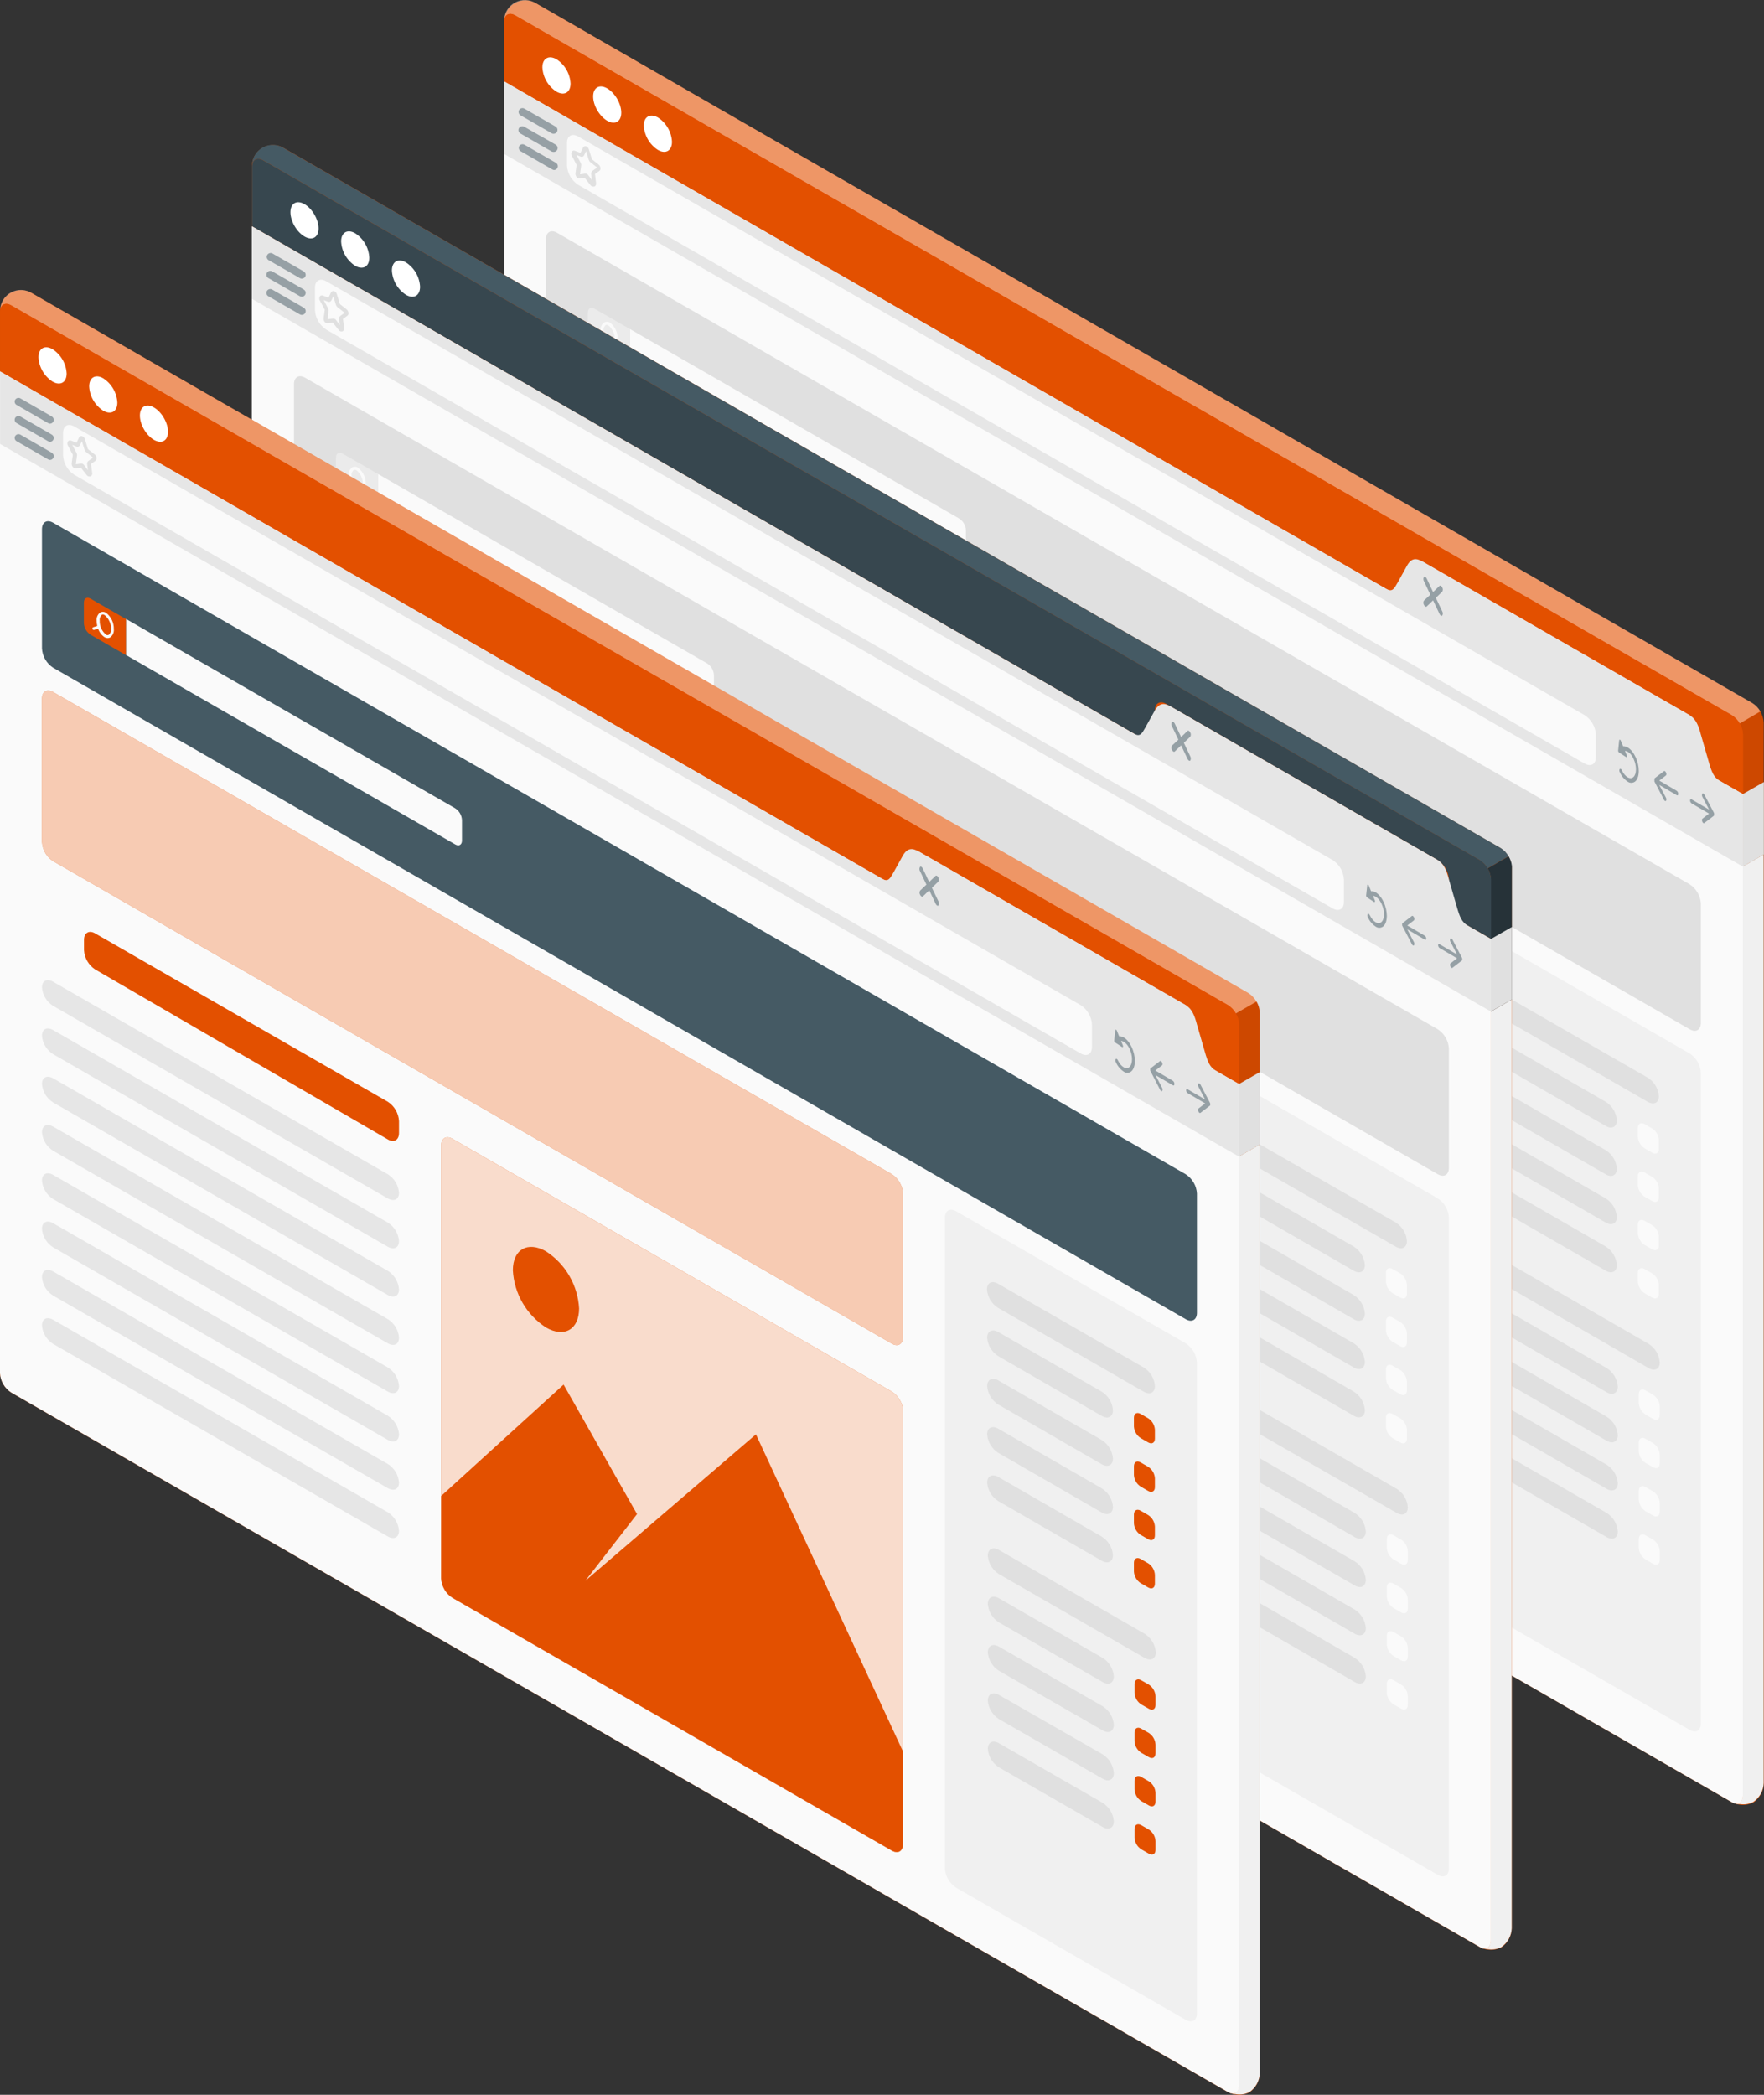 <svg width="320" height="380" viewBox="0 0 320 380" fill="none" xmlns="http://www.w3.org/2000/svg">
<rect x="0" y="0" width="320" height="380" fill="#333333" stroke="none"/>
<g clip-path="url(#clip0_138_2647)">
<path d="M318.074 326.977C318.633 326.591 319.094 326.079 319.42 325.484C319.746 324.889 319.927 324.225 319.949 323.548V131.077C319.911 130.374 319.707 129.691 319.353 129.082C318.999 128.473 318.506 127.956 317.914 127.573L97.266 0.617C96.679 0.26 96.007 0.067 95.319 0.059C94.632 0.052 93.956 0.229 93.361 0.572C92.766 0.916 92.276 1.413 91.942 2.011C91.607 2.609 91.441 3.287 91.461 3.971V196.442C91.499 197.144 91.703 197.828 92.057 198.437C92.41 199.046 92.903 199.563 93.496 199.946L314.135 326.902C314.739 327.222 315.411 327.396 316.095 327.409C316.78 327.422 317.458 327.274 318.074 326.977Z" fill="#E35000"/>
<path opacity="0.4" d="M91.462 3.644C91.603 2.598 92.456 2.215 93.469 2.803L314.136 129.731C314.739 130.109 315.238 130.629 315.59 131.245L319.341 129.049C318.997 128.436 318.503 127.918 317.906 127.545L97.267 0.617C96.708 0.25 96.061 0.039 95.392 0.005C94.724 -0.029 94.058 0.116 93.465 0.425C92.872 0.734 92.372 1.195 92.019 1.761C91.665 2.327 91.469 2.977 91.453 3.644H91.462Z" fill="white"/>
<path d="M314.519 327.079H314.604C314.666 327.113 314.732 327.138 314.8 327.154L314.95 327.201C315.041 327.234 315.136 327.256 315.232 327.266C315.294 327.276 315.357 327.276 315.419 327.266H315.729C316.53 327.376 317.346 327.235 318.064 326.865C318.625 326.48 319.087 325.969 319.413 325.374C319.739 324.778 319.919 324.114 319.939 323.436V155.005L316.123 157.2V325.715C316.123 326.65 315.663 327.164 314.997 327.164C314.907 327.177 314.816 327.177 314.725 327.164H314.679C314.622 327.142 314.569 327.114 314.519 327.079Z" fill="#F0F0F0"/>
<path opacity="0.1" d="M315.589 131.245C315.953 131.847 316.157 132.532 316.18 133.235V157.2L319.996 155.005V131.049C320.001 130.968 320.001 130.887 319.996 130.806C319.977 130.636 319.949 130.468 319.912 130.301C319.801 129.863 319.631 129.441 319.406 129.049L315.589 131.245Z" fill="black"/>
<path d="M91.462 3.971V14.781L253.19 107.821C254.306 108.466 255.216 107.943 255.216 106.653V102.561C255.216 101.272 256.154 100.749 257.251 101.393L306.512 129.731C307.105 130.115 307.599 130.634 307.953 131.244C308.307 131.855 308.51 132.54 308.547 133.244V137.337C308.586 138.038 308.789 138.72 309.141 139.329C309.493 139.938 309.983 140.455 310.573 140.84L316.199 144.055V133.244C316.161 132.543 315.957 131.861 315.605 131.252C315.253 130.644 314.763 130.126 314.174 129.741L93.459 2.803C92.343 2.159 91.462 2.682 91.462 3.971Z" fill="#E35000"/>
<path d="M91.46 196.461C91.499 197.163 91.703 197.847 92.056 198.456C92.41 199.064 92.903 199.581 93.495 199.965L314.135 326.902C315.251 327.547 316.16 327.023 316.16 325.734V144.045L310.534 140.831C309.418 140.186 307.598 130.376 306.473 129.731L258.037 101.87C256.912 101.225 254.286 108.466 253.151 107.821L91.46 14.781V196.461Z" fill="#FAFAFA"/>
<path d="M91.46 14.781V27.937L316.16 157.2V144.045L311.987 141.653C310.871 141.009 310.496 140.028 309.961 138.15L308.545 133.244C308.105 131.544 307.608 130.385 306.51 129.741L258.074 101.879C256.949 101.234 256.068 101.16 255.261 102.57L253.526 105.71C252.889 106.812 252.588 107.457 251.454 106.812L91.46 14.781Z" fill="#E6E6E6"/>
<path d="M100.951 10.745C99.535 9.941 98.391 10.595 98.391 12.221C98.438 13.105 98.694 13.966 99.139 14.733C99.584 15.499 100.205 16.15 100.951 16.631C102.358 17.435 103.502 16.781 103.502 15.155C103.456 14.271 103.201 13.411 102.758 12.645C102.315 11.878 101.695 11.227 100.951 10.745Z" fill="white"/>
<path d="M108.35 20.007C107.353 18.286 107.352 16.427 108.347 15.854C109.343 15.282 110.959 16.212 111.956 17.933C112.953 19.653 112.954 21.512 111.958 22.085C110.962 22.658 109.347 21.727 108.35 20.007Z" fill="white"/>
<path d="M119.352 21.312C117.936 20.509 116.791 21.163 116.791 22.788C116.838 23.673 117.095 24.533 117.54 25.3C117.985 26.066 118.606 26.717 119.352 27.198C120.758 28.002 121.902 27.348 121.902 25.722C121.857 24.839 121.602 23.979 121.158 23.212C120.715 22.445 120.096 21.794 119.352 21.312Z" fill="white"/>
<path opacity="0.5" d="M306.849 144.998L310.038 146.867L308.819 144.54C308.77 144.453 308.745 144.355 308.745 144.255C308.745 144.155 308.77 144.057 308.819 143.97C308.912 143.858 309.072 143.97 309.175 144.138L310.9 147.418C310.92 147.457 310.936 147.497 310.947 147.539V147.586C310.952 147.642 310.952 147.698 310.947 147.754C310.952 147.804 310.952 147.854 310.947 147.904C310.937 147.932 310.921 147.957 310.9 147.978L309.166 149.305C309.141 149.323 309.112 149.333 309.081 149.333C309.051 149.333 309.021 149.323 308.997 149.305C308.911 149.245 308.846 149.16 308.809 149.062C308.715 148.847 308.725 148.604 308.809 148.52L310.028 147.586L306.84 145.717C306.759 145.652 306.694 145.569 306.651 145.476C306.607 145.382 306.585 145.279 306.587 145.175C306.596 145.026 306.709 144.914 306.849 144.998Z" fill="#455A64"/>
<path opacity="0.5" d="M304.185 143.466L300.997 141.597L302.216 140.663C302.319 140.579 302.328 140.336 302.216 140.121C302.103 139.906 301.963 139.794 301.859 139.878L300.125 141.205C300.12 141.229 300.12 141.255 300.125 141.279C300.119 141.329 300.119 141.379 300.125 141.429C300.12 141.485 300.12 141.541 300.125 141.597C300.125 141.597 300.125 141.597 300.125 141.644C300.121 141.684 300.121 141.725 300.125 141.765L301.859 145.082C301.895 145.163 301.954 145.231 302.028 145.278C302.054 145.301 302.087 145.314 302.122 145.314C302.157 145.314 302.19 145.301 302.216 145.278C302.264 145.191 302.29 145.093 302.29 144.993C302.29 144.894 302.264 144.796 302.216 144.708L300.997 142.382L304.185 144.251C304.326 144.335 304.438 144.251 304.438 144.008C304.44 143.904 304.418 143.802 304.375 143.708C304.331 143.614 304.266 143.531 304.185 143.466Z" fill="#455A64"/>
<path opacity="0.5" d="M293.729 134.319C293.729 134.132 293.917 134.151 294.001 134.319L294.442 135.375C295.183 135.3 296.083 136.02 296.692 137.309C297.48 138.972 297.48 140.943 296.692 141.7C296.501 141.876 296.255 141.981 295.995 141.996C295.735 142.012 295.478 141.937 295.267 141.784C294.627 141.363 294.128 140.761 293.832 140.056C293.78 139.972 293.752 139.875 293.752 139.775C293.752 139.676 293.78 139.579 293.832 139.495C293.935 139.402 294.095 139.495 294.198 139.701C294.779 140.943 295.745 141.504 296.336 140.934C296.927 140.364 296.917 138.897 296.336 137.655C295.914 136.72 295.305 136.244 294.779 136.216L295.108 137.019C295.201 137.225 295.108 137.421 294.986 137.328L293.682 136.487C293.632 136.443 293.594 136.388 293.569 136.326C293.545 136.264 293.535 136.198 293.541 136.132L293.729 134.319Z" fill="#455A64"/>
<path opacity="0.5" d="M259.472 107.877L258.309 105.42C258.243 105.305 258.209 105.174 258.209 105.042C258.209 104.909 258.243 104.779 258.309 104.663C258.45 104.533 258.675 104.663 258.806 104.944L259.969 107.401L261.132 106.28C261.272 106.149 261.488 106.28 261.629 106.569C261.699 106.685 261.736 106.817 261.736 106.952C261.736 107.088 261.699 107.22 261.629 107.335L260.466 108.447L261.629 110.895C261.699 111.011 261.736 111.143 261.736 111.278C261.736 111.413 261.699 111.546 261.629 111.661C261.593 111.689 261.548 111.705 261.502 111.705C261.456 111.705 261.412 111.689 261.376 111.661C261.267 111.584 261.182 111.477 261.132 111.353L259.969 108.905L258.806 110.017C258.771 110.044 258.728 110.059 258.684 110.059C258.64 110.059 258.597 110.044 258.562 110.017C258.45 109.944 258.362 109.84 258.309 109.718C258.243 109.601 258.209 109.469 258.209 109.335C258.209 109.201 258.243 109.069 258.309 108.952L259.472 107.877Z" fill="#455A64"/>
<path d="M289.5 137.337V133.244C289.461 132.543 289.257 131.861 288.905 131.253C288.553 130.644 288.063 130.126 287.474 129.741L104.881 24.76C103.765 24.115 102.855 24.638 102.855 25.928V30.02C102.894 30.721 103.097 31.404 103.449 32.012C103.801 32.621 104.291 33.139 104.881 33.524L287.456 138.505C288.59 139.149 289.5 138.626 289.5 137.337Z" fill="#FAFAFA"/>
<path d="M107.647 33.841C107.706 33.852 107.767 33.852 107.825 33.841C107.938 33.789 108.029 33.701 108.086 33.591C108.142 33.481 108.159 33.355 108.135 33.234L107.938 31.571L108.716 31.01C108.787 30.957 108.843 30.888 108.881 30.808C108.919 30.728 108.936 30.64 108.932 30.552C108.93 30.418 108.898 30.286 108.84 30.166C108.782 30.045 108.698 29.938 108.594 29.852L107.403 28.917C107.38 28.891 107.364 28.859 107.357 28.824L106.822 27.077C106.787 26.936 106.711 26.808 106.605 26.709C106.498 26.609 106.365 26.542 106.222 26.516C106.124 26.508 106.026 26.531 105.942 26.581C105.858 26.631 105.792 26.707 105.753 26.797L105.303 27.731L104.299 27.348C104.207 27.309 104.105 27.3 104.008 27.321C103.91 27.343 103.822 27.395 103.755 27.469C103.676 27.592 103.634 27.735 103.634 27.88C103.634 28.026 103.676 28.169 103.755 28.291L104.59 29.889C104.59 29.936 104.59 29.983 104.59 29.992L104.393 31.45C104.381 31.582 104.397 31.715 104.441 31.841C104.484 31.967 104.555 32.082 104.646 32.178C104.705 32.244 104.777 32.295 104.859 32.327C104.94 32.359 105.028 32.373 105.115 32.365L106.053 32.244L107.103 33.58C107.163 33.667 107.244 33.738 107.34 33.784C107.435 33.83 107.542 33.849 107.647 33.841ZM108.219 30.468L107.441 31.029C107.36 31.096 107.299 31.183 107.263 31.282C107.226 31.38 107.217 31.486 107.235 31.59L107.403 32.692L106.7 31.758C106.641 31.672 106.561 31.603 106.467 31.558C106.374 31.512 106.27 31.491 106.166 31.496L105.228 31.618C105.223 31.584 105.223 31.549 105.228 31.515L105.434 30.048C105.451 29.867 105.416 29.686 105.331 29.525L104.571 28.114L105.35 28.413C105.466 28.46 105.595 28.46 105.711 28.413C105.826 28.365 105.919 28.275 105.969 28.161L106.316 27.422L106.794 28.974C106.847 29.145 106.947 29.297 107.085 29.413L108.276 30.347C108.276 30.37 108.271 30.393 108.261 30.414C108.251 30.435 108.237 30.453 108.219 30.468Z" fill="#E0E0E0"/>
<g opacity="0.5">
<path d="M100.463 24.265C100.61 24.258 100.75 24.206 100.865 24.116C100.98 24.026 101.064 23.902 101.105 23.762C101.146 23.623 101.143 23.473 101.095 23.336C101.047 23.198 100.958 23.078 100.839 22.994L95.127 19.705C94.966 19.612 94.774 19.587 94.594 19.635C94.413 19.683 94.26 19.801 94.166 19.962C94.073 20.123 94.048 20.314 94.096 20.494C94.144 20.674 94.263 20.827 94.424 20.92L100.135 24.209C100.239 24.253 100.351 24.272 100.463 24.265Z" fill="#455A64"/>
<path d="M100.464 27.553C100.618 27.553 100.768 27.501 100.89 27.407C101.013 27.312 101.1 27.181 101.14 27.032C101.179 26.883 101.168 26.725 101.109 26.583C101.049 26.441 100.945 26.322 100.811 26.245L95.1 22.994C95.019 22.948 94.931 22.918 94.84 22.906C94.748 22.894 94.655 22.9 94.566 22.924C94.476 22.948 94.393 22.989 94.319 23.045C94.246 23.101 94.185 23.171 94.138 23.251C94.092 23.331 94.062 23.419 94.05 23.51C94.038 23.601 94.044 23.694 94.068 23.783C94.092 23.872 94.133 23.955 94.19 24.028C94.246 24.101 94.316 24.163 94.396 24.209L100.107 27.497C100.22 27.543 100.342 27.562 100.464 27.553Z" fill="#455A64"/>
<path d="M100.464 30.842C100.621 30.848 100.775 30.801 100.903 30.709C101.03 30.617 101.122 30.485 101.165 30.334C101.208 30.184 101.2 30.023 101.141 29.878C101.082 29.733 100.975 29.612 100.839 29.534L95.128 26.245C94.969 26.159 94.783 26.137 94.609 26.184C94.434 26.231 94.284 26.343 94.19 26.498C94.107 26.657 94.088 26.843 94.136 27.016C94.185 27.19 94.298 27.338 94.453 27.432L100.164 30.721C100.255 30.781 100.357 30.822 100.464 30.842Z" fill="#455A64"/>
</g>
<path d="M316.161 144.045V157.2L319.978 155.005V141.859L316.161 144.045Z" fill="#E0E0E0"/>
<path d="M306.511 191.098L264.864 167.132C263.748 166.488 262.839 167.011 262.839 168.3V286.343C262.878 287.044 263.081 287.727 263.433 288.335C263.785 288.944 264.275 289.461 264.864 289.847L306.52 313.803C307.636 314.447 308.546 313.924 308.546 312.635V194.601C308.508 193.899 308.303 193.216 307.95 192.607C307.596 191.998 307.103 191.481 306.511 191.098Z" fill="#F0F0F0"/>
<path d="M298.897 195.48L272.451 180.278C271.326 179.634 270.416 180.091 270.416 181.306C270.472 181.98 270.686 182.632 271.039 183.209C271.392 183.787 271.876 184.274 272.451 184.632L298.897 199.862C300.022 200.507 300.932 200.049 300.932 198.834C300.881 198.155 300.67 197.497 300.316 196.915C299.963 196.332 299.476 195.84 298.897 195.48Z" fill="#E0E0E0"/>
<path d="M300.932 206.813V208.392C300.932 209.167 300.388 209.476 299.713 209.093L298.334 208.298C297.98 208.068 297.685 207.757 297.473 207.392C297.261 207.027 297.139 206.617 297.115 206.196V204.617C297.115 203.842 297.668 203.533 298.334 203.917L299.713 204.711C300.068 204.94 300.364 205.25 300.576 205.616C300.787 205.981 300.909 206.391 300.932 206.813Z" fill="#FAFAFA"/>
<path d="M293.308 203.216C293.308 204.431 292.37 204.888 291.282 204.244L272.527 193.434C271.946 193.072 271.458 192.579 271.105 191.995C270.751 191.41 270.541 190.751 270.492 190.07C270.492 188.865 271.429 188.407 272.527 189.052L291.282 199.862C291.86 200.224 292.344 200.716 292.695 201.299C293.047 201.881 293.257 202.538 293.308 203.216Z" fill="#E0E0E0"/>
<path d="M300.932 215.587V217.166C300.932 217.941 300.388 218.249 299.713 217.866L298.334 217.072C297.98 216.841 297.685 216.531 297.473 216.166C297.261 215.801 297.139 215.391 297.115 214.97V213.391C297.115 212.615 297.668 212.307 298.334 212.69L299.713 213.484C300.068 213.714 300.364 214.024 300.576 214.39C300.787 214.755 300.909 215.165 300.932 215.587Z" fill="#FAFAFA"/>
<path d="M293.308 211.989C293.308 213.204 292.37 213.662 291.282 213.017L272.527 202.207C271.946 201.845 271.458 201.352 271.105 200.768C270.751 200.183 270.541 199.524 270.492 198.843C270.492 197.638 271.429 197.18 272.527 197.825L291.282 208.635C291.86 208.997 292.344 209.489 292.695 210.072C293.047 210.654 293.257 211.311 293.308 211.989Z" fill="#E0E0E0"/>
<path d="M300.932 224.341V225.92C300.932 226.695 300.388 227.013 299.713 226.621L298.334 225.836C297.981 225.604 297.687 225.293 297.475 224.928C297.263 224.564 297.14 224.154 297.115 223.734V222.155C297.115 221.379 297.668 221.062 298.334 221.454L299.713 222.239C300.067 222.469 300.363 222.779 300.575 223.145C300.786 223.51 300.909 223.92 300.932 224.341Z" fill="#FAFAFA"/>
<path d="M293.308 220.753C293.308 221.958 292.37 222.416 291.282 221.772L272.527 210.961C271.947 210.601 271.46 210.109 271.107 209.527C270.753 208.944 270.543 208.286 270.492 207.607C270.492 206.393 271.429 205.935 272.527 206.58L291.282 217.39C291.861 217.753 292.346 218.246 292.698 218.831C293.049 219.415 293.258 220.074 293.308 220.753Z" fill="#E0E0E0"/>
<path d="M300.932 233.096V234.675C300.932 235.45 300.388 235.768 299.713 235.375L298.334 234.591C297.981 234.359 297.687 234.048 297.475 233.683C297.263 233.318 297.14 232.909 297.115 232.488V230.909C297.115 230.134 297.668 229.816 298.334 230.209L299.713 230.993C300.067 231.224 300.363 231.534 300.575 231.899C300.786 232.265 300.909 232.674 300.932 233.096Z" fill="#FAFAFA"/>
<path d="M293.308 229.48C293.308 230.685 292.37 231.143 291.282 230.498L272.527 219.688C271.947 219.328 271.46 218.836 271.107 218.253C270.753 217.671 270.543 217.013 270.492 216.334C270.492 215.119 271.429 214.662 272.527 215.306L291.282 226.116C291.861 226.48 292.346 226.973 292.698 227.557C293.049 228.142 293.258 228.8 293.308 229.48Z" fill="#E0E0E0"/>
<path d="M299.056 243.766L272.648 228.546C271.523 227.901 270.613 228.359 270.613 229.573C270.664 230.252 270.875 230.91 271.228 231.493C271.582 232.075 272.068 232.567 272.648 232.928L299.056 248.166C300.181 248.811 301.091 248.353 301.091 247.139C301.043 246.456 300.833 245.795 300.48 245.209C300.126 244.623 299.638 244.128 299.056 243.766Z" fill="#E0E0E0"/>
<path d="M301.091 255.109V256.688C301.091 257.454 300.547 257.771 299.872 257.388L298.503 256.594C298.147 256.364 297.851 256.054 297.64 255.689C297.428 255.324 297.306 254.913 297.283 254.492V252.913C297.283 252.137 297.827 251.829 298.503 252.212L299.872 253.006C300.227 253.236 300.523 253.546 300.735 253.911C300.947 254.277 301.069 254.687 301.091 255.109Z" fill="#FAFAFA"/>
<path d="M293.477 251.511C293.477 252.726 292.539 253.184 291.442 252.539L272.686 241.719C272.106 241.359 271.62 240.867 271.266 240.284C270.913 239.702 270.702 239.044 270.651 238.365C270.651 237.151 271.589 236.693 272.686 237.337L291.442 248.157C292.021 248.517 292.508 249.009 292.861 249.592C293.215 250.175 293.426 250.832 293.477 251.511Z" fill="#E0E0E0"/>
<path d="M301.091 263.882V265.461C301.091 266.236 300.547 266.544 299.872 266.161L298.503 265.367C298.147 265.137 297.851 264.827 297.64 264.462C297.428 264.096 297.306 263.686 297.283 263.265V261.686C297.283 260.91 297.827 260.602 298.503 260.985L299.872 261.779C300.227 262.009 300.523 262.319 300.735 262.684C300.947 263.05 301.069 263.46 301.091 263.882Z" fill="#FAFAFA"/>
<path d="M293.477 260.313C293.477 261.527 292.539 261.985 291.442 261.34L272.686 250.521C272.089 250.166 271.585 249.674 271.218 249.085C270.851 248.497 270.631 247.829 270.576 247.139C270.576 245.924 271.514 245.466 272.611 246.111L291.367 256.93C291.964 257.285 292.467 257.777 292.834 258.366C293.202 258.954 293.422 259.622 293.477 260.313Z" fill="#E0E0E0"/>
<path d="M301.091 272.636V274.215C301.091 274.991 300.547 275.309 299.872 274.916L298.503 274.131C298.149 273.9 297.854 273.589 297.642 273.224C297.431 272.859 297.308 272.45 297.283 272.029V270.441C297.283 269.675 297.827 269.357 298.503 269.749L299.872 270.534C300.227 270.764 300.523 271.074 300.735 271.439C300.947 271.805 301.069 272.215 301.091 272.636Z" fill="#FAFAFA"/>
<path d="M293.477 269.049C293.477 270.254 292.539 270.712 291.442 270.067L272.686 259.257C272.105 258.895 271.618 258.402 271.264 257.818C270.911 257.233 270.701 256.574 270.651 255.893C270.651 254.688 271.589 254.23 272.686 254.875L291.442 265.685C292.023 266.046 292.51 266.54 292.863 267.124C293.217 267.708 293.427 268.368 293.477 269.049Z" fill="#E0E0E0"/>
<path d="M301.091 281.391V282.97C301.091 283.746 300.547 284.063 299.872 283.671L298.503 282.886C298.149 282.655 297.854 282.344 297.642 281.979C297.431 281.614 297.308 281.205 297.283 280.784V279.205C297.283 278.429 297.827 278.112 298.503 278.504L299.872 279.289C300.227 279.519 300.522 279.829 300.734 280.195C300.946 280.56 301.068 280.97 301.091 281.391Z" fill="#FAFAFA"/>
<path d="M293.477 277.803C293.477 279.009 292.539 279.466 291.442 278.822L272.686 268.012C272.105 267.65 271.618 267.157 271.264 266.573C270.911 265.988 270.701 265.329 270.651 264.648C270.651 263.443 271.589 262.985 272.686 263.63L291.442 274.44C292.023 274.801 292.51 275.294 292.863 275.879C293.217 276.463 293.427 277.123 293.477 277.803Z" fill="#E0E0E0"/>
<path d="M163.791 150.772V152.94C163.791 154.229 162.853 154.753 161.765 154.098L108.678 123.322C108.089 122.934 107.599 122.414 107.247 121.804C106.896 121.195 106.692 120.511 106.652 119.809V117.94C106.652 116.651 107.59 116.127 108.687 116.772L161.794 147.259C162.379 147.648 162.865 148.169 163.212 148.779C163.558 149.389 163.757 150.072 163.791 150.772Z" fill="#E0E0E0"/>
<path d="M161.795 160.415L101.093 125.499C99.977 124.854 99.067 125.312 99.067 126.527C99.118 127.205 99.327 127.861 99.679 128.444C100.031 129.026 100.515 129.519 101.093 129.881L161.795 164.796C162.911 165.441 163.82 164.983 163.82 163.778C163.771 163.098 163.562 162.44 163.21 161.856C162.858 161.271 162.373 160.778 161.795 160.415Z" fill="#EBEBEB"/>
<path d="M161.795 169.178L101.093 134.263C99.977 133.618 99.067 134.076 99.067 135.281C99.116 135.961 99.325 136.619 99.677 137.203C100.029 137.788 100.514 138.281 101.093 138.645L161.795 173.56C162.911 174.205 163.82 173.747 163.82 172.532C163.77 171.854 163.56 171.198 163.208 170.615C162.856 170.033 162.372 169.54 161.795 169.178Z" fill="#EBEBEB"/>
<path d="M161.795 177.933L101.093 143.017C99.977 142.373 99.067 142.83 99.067 144.045C99.118 144.723 99.327 145.38 99.679 145.962C100.031 146.545 100.515 147.037 101.093 147.399L161.795 182.315C162.911 182.96 163.82 182.502 163.82 181.297C163.771 180.617 163.562 179.958 163.21 179.374C162.858 178.79 162.373 178.296 161.795 177.933Z" fill="#EBEBEB"/>
<path d="M161.795 186.697L101.093 151.781C99.977 151.137 99.067 151.594 99.067 152.8C99.116 153.479 99.325 154.138 99.677 154.722C100.029 155.306 100.514 155.8 101.093 156.163L161.795 191.079C162.911 191.724 163.82 191.266 163.82 190.051C163.77 189.373 163.56 188.716 163.208 188.134C162.856 187.551 162.372 187.059 161.795 186.697Z" fill="#EBEBEB"/>
<path d="M161.795 195.452L101.093 160.536C99.977 159.891 99.067 160.349 99.067 161.564C99.118 162.242 99.327 162.898 99.679 163.481C100.031 164.064 100.515 164.556 101.093 164.918L161.795 199.834C162.911 200.478 163.82 200.021 163.82 198.815C163.771 198.136 163.562 197.477 163.21 196.893C162.858 196.308 162.373 195.815 161.795 195.452Z" fill="#EBEBEB"/>
<path d="M161.795 204.253L101.093 169.337C99.977 168.693 99.067 169.15 99.067 170.356C99.116 171.035 99.325 171.694 99.677 172.278C100.029 172.863 100.514 173.356 101.093 173.719L161.795 208.598C162.911 209.242 163.82 208.785 163.82 207.57C163.764 206.898 163.552 206.249 163.2 205.674C162.849 205.098 162.367 204.612 161.795 204.253Z" fill="#EBEBEB"/>
<path d="M161.795 212.97L101.064 178.092C99.948 177.447 99.039 177.905 99.039 179.12C99.09 179.799 99.299 180.457 99.651 181.041C100.003 181.625 100.487 182.119 101.064 182.483L161.795 217.334C162.911 217.978 163.82 217.521 163.82 216.315C163.768 215.639 163.558 214.984 163.206 214.403C162.854 213.822 162.371 213.332 161.795 212.97Z" fill="#EBEBEB"/>
<path d="M161.795 221.734L101.093 186.819C99.977 186.174 99.067 186.632 99.067 187.846C99.118 188.524 99.327 189.181 99.679 189.764C100.031 190.346 100.515 190.838 101.093 191.201L161.795 226.116C162.911 226.761 163.82 226.303 163.82 225.089C163.77 224.411 163.56 223.754 163.208 223.171C162.856 222.589 162.372 222.097 161.795 221.734Z" fill="#EBEBEB"/>
<path d="M253.189 199.862L173.479 153.986C172.363 153.342 171.453 153.865 171.453 155.154V233.75C171.492 234.451 171.695 235.133 172.047 235.742C172.399 236.35 172.889 236.868 173.479 237.253L253.189 283.129C254.305 283.773 255.215 283.25 255.215 281.961V203.365C255.176 202.664 254.973 201.982 254.621 201.373C254.269 200.765 253.779 200.247 253.189 199.862Z" fill="#F0F0F0"/>
<path d="M193.679 198.572L206.995 222.061L197.617 234.161L228.564 207.598L255.225 265.115V281.933C255.225 283.222 254.287 283.746 253.199 283.101L173.488 237.226C172.899 236.84 172.408 236.323 172.057 235.714C171.705 235.105 171.501 234.423 171.463 233.722V218.773L193.679 198.572Z" fill="#E0E0E0"/>
<path d="M190.462 174.355C187.142 172.486 184.46 173.999 184.46 177.812C184.572 179.887 185.174 181.908 186.217 183.708C187.259 185.508 188.714 187.038 190.462 188.173C193.782 190.042 196.464 188.538 196.464 184.726C196.352 182.649 195.751 180.627 194.708 178.825C193.665 177.023 192.21 175.491 190.462 174.355Z" fill="#E0E0E0"/>
<path d="M306.52 160.414L101.064 42.232C99.948 41.587 99.038 42.11 99.038 43.4V65.038C99.076 65.741 99.281 66.424 99.634 67.033C99.988 67.642 100.481 68.159 101.073 68.542L306.52 186.706C307.636 187.36 308.546 186.837 308.546 185.538V163.918C308.507 163.217 308.304 162.535 307.952 161.926C307.6 161.317 307.11 160.8 306.52 160.414Z" fill="#E0E0E0"/>
<path d="M175.223 96.151V99.889C175.223 100.655 174.669 100.973 174.004 100.59L114.277 66.234V59.694L173.985 94.049C174.342 94.278 174.64 94.588 174.855 94.953C175.07 95.319 175.196 95.729 175.223 96.151Z" fill="#FAFAFA"/>
<path d="M107.872 56.013C107.197 55.63 106.653 55.938 106.653 56.714V60.451C106.678 60.872 106.801 61.281 107.012 61.647C107.224 62.012 107.519 62.322 107.872 62.553L114.277 66.235V59.694L107.872 56.013Z" fill="#EBEBEB"/>
<path d="M108.342 61.18L109.054 60.965C108.979 60.659 108.941 60.345 108.942 60.031C108.908 59.743 108.95 59.451 109.063 59.184C109.177 58.917 109.358 58.684 109.589 58.508C109.746 58.415 109.926 58.366 110.109 58.366C110.292 58.366 110.472 58.415 110.63 58.508C111.082 58.857 111.447 59.306 111.694 59.82C111.942 60.335 112.065 60.899 112.055 61.469C112.087 61.757 112.044 62.048 111.931 62.315C111.818 62.582 111.638 62.815 111.408 62.992C111.267 63.068 111.109 63.107 110.949 63.105C110.743 63.1 110.543 63.042 110.367 62.936C109.823 62.566 109.418 62.028 109.214 61.404L108.501 61.619H108.417C108.36 61.618 108.305 61.599 108.26 61.566C108.215 61.532 108.181 61.486 108.163 61.432C108.165 61.377 108.183 61.324 108.214 61.279C108.246 61.234 108.29 61.2 108.342 61.18ZM110.63 62.544C110.701 62.599 110.786 62.633 110.875 62.643C110.964 62.653 111.055 62.638 111.136 62.6C111.283 62.467 111.395 62.301 111.463 62.115C111.532 61.93 111.555 61.731 111.53 61.535C111.537 61.057 111.436 60.584 111.235 60.151C111.033 59.718 110.737 59.335 110.367 59.031C110.271 58.971 110.161 58.936 110.048 58.928C109.979 58.928 109.91 58.947 109.851 58.984C109.708 59.119 109.598 59.286 109.531 59.471C109.465 59.656 109.442 59.854 109.467 60.049C109.461 60.526 109.564 60.998 109.767 61.43C109.969 61.862 110.268 62.243 110.639 62.544H110.63Z" fill="#FAFAFA"/>
<path d="M255.215 163.918V189.93C255.215 191.219 254.277 191.743 253.189 191.098L101.064 103.589C100.474 103.204 99.984 102.686 99.632 102.077C99.28 101.469 99.077 100.786 99.038 100.085V74.083C99.038 72.793 99.976 72.27 101.064 72.915L253.189 160.415C253.779 160.8 254.269 161.318 254.621 161.926C254.973 162.535 255.176 163.217 255.215 163.918Z" fill="#EBEBEB"/>
<path d="M272.358 353.259C272.918 352.874 273.38 352.363 273.706 351.768C274.032 351.172 274.213 350.508 274.233 349.83V157.359C274.194 156.658 273.99 155.976 273.638 155.368C273.287 154.759 272.797 154.241 272.208 153.856L51.559 26.899C50.971 26.532 50.294 26.331 49.6 26.319C48.906 26.306 48.222 26.482 47.621 26.828C47.02 27.174 46.526 27.677 46.19 28.282C45.854 28.887 45.691 29.572 45.717 30.263V222.734C45.755 223.435 45.959 224.118 46.311 224.726C46.663 225.335 47.153 225.852 47.742 226.238L268.429 353.194C269.032 353.513 269.702 353.685 270.385 353.696C271.068 353.707 271.744 353.558 272.358 353.259Z" fill="#E35000"/>
<path d="M45.735 29.927C45.875 28.88 46.729 28.497 47.742 29.086L268.428 156.023C269.023 156.403 269.516 156.923 269.863 157.537L273.67 155.341C273.326 154.728 272.833 154.21 272.235 153.837L51.549 26.899C50.99 26.532 50.343 26.321 49.674 26.287C49.006 26.253 48.34 26.399 47.747 26.707C47.154 27.016 46.655 27.478 46.301 28.044C45.947 28.61 45.751 29.26 45.735 29.927Z" fill="#455A64"/>
<path d="M268.813 353.362H268.897C268.96 353.395 269.026 353.42 269.094 353.437L269.244 353.484C269.335 353.516 269.43 353.538 269.526 353.549C269.588 353.559 269.651 353.559 269.713 353.549L270.023 353.596C270.824 353.705 271.64 353.565 272.358 353.194C272.919 352.81 273.381 352.299 273.707 351.703C274.033 351.107 274.213 350.443 274.233 349.765V181.297L270.417 183.493V352.017C270.417 352.951 269.957 353.465 269.291 353.465C269.201 353.478 269.11 353.478 269.019 353.465C268.946 353.441 268.876 353.407 268.813 353.362Z" fill="#F0F0F0"/>
<path d="M269.863 157.537C270.228 158.139 270.431 158.824 270.454 159.527V183.492L274.271 181.297V157.341C274.276 157.26 274.276 157.179 274.271 157.098C274.252 156.928 274.224 156.76 274.187 156.593C274.076 156.155 273.905 155.734 273.68 155.341L269.863 157.537Z" fill="#263238"/>
<path d="M45.716 30.254V41.064L207.482 134.113C208.598 134.758 209.508 134.235 209.508 132.945V128.853C209.508 127.564 210.446 127.04 211.543 127.685L260.804 156.023C261.396 156.406 261.889 156.923 262.243 157.532C262.596 158.141 262.801 158.824 262.839 159.527V163.619C262.878 164.32 263.081 165.003 263.433 165.611C263.785 166.22 264.275 166.738 264.865 167.123L270.491 170.337V159.527C270.453 158.826 270.249 158.143 269.897 157.535C269.545 156.926 269.055 156.408 268.466 156.023L47.742 29.086C46.626 28.441 45.716 28.964 45.716 30.254Z" fill="#37474F"/>
<path d="M45.707 222.753C45.746 223.455 45.95 224.139 46.303 224.748C46.657 225.356 47.15 225.873 47.742 226.256L268.429 353.185C269.544 353.829 270.454 353.306 270.454 352.017V170.337L264.827 167.123C263.712 166.478 261.892 156.668 260.767 156.023L212.331 128.162C211.206 127.517 208.58 134.758 207.445 134.113L45.679 41.064V222.753H45.707Z" fill="#FAFAFA"/>
<path d="M45.717 41.064V54.219L270.454 183.492V170.337L266.281 167.927C265.165 167.282 264.79 166.301 264.255 164.423L262.839 159.527C262.389 157.827 261.902 156.668 260.804 156.023L212.368 128.162C211.243 127.517 210.362 127.442 209.508 128.853L207.764 131.992C207.136 133.086 206.826 133.73 205.701 133.086L45.717 41.064Z" fill="#E6E6E6"/>
<path d="M53.436 41.006C52.439 39.286 52.438 37.427 53.433 36.854C54.429 36.281 56.044 37.212 57.041 38.932C58.038 40.653 58.039 42.512 57.044 43.084C56.048 43.657 54.433 42.727 53.436 41.006Z" fill="white"/>
<path d="M64.434 42.316C63.027 41.512 61.883 42.166 61.883 43.792C61.926 44.679 62.18 45.542 62.623 46.312C63.067 47.082 63.687 47.736 64.434 48.221C65.85 49.024 66.994 48.37 66.994 46.744C66.95 45.857 66.695 44.992 66.25 44.222C65.805 43.453 65.183 42.799 64.434 42.316Z" fill="white"/>
<path d="M73.643 47.604C72.236 46.791 71.092 47.445 71.092 49.071C71.138 49.955 71.393 50.815 71.836 51.581C72.28 52.347 72.899 52.999 73.643 53.481C75.059 54.294 76.203 53.64 76.203 52.014C76.156 51.13 75.9 50.269 75.455 49.503C75.01 48.736 74.389 48.086 73.643 47.604Z" fill="white"/>
<path opacity="0.5" d="M261.142 171.281L264.321 173.15L263.112 170.814C263.061 170.727 263.035 170.629 263.035 170.529C263.035 170.429 263.061 170.33 263.112 170.244C263.205 170.141 263.374 170.244 263.477 170.421L265.203 173.729C265.203 173.729 265.203 173.804 265.25 173.85C265.259 173.906 265.259 173.963 265.25 174.018C265.261 174.068 265.261 174.119 265.25 174.168L265.203 174.233L263.477 175.56C263.452 175.576 263.423 175.584 263.393 175.584C263.363 175.584 263.334 175.576 263.308 175.56C263.22 175.496 263.152 175.409 263.112 175.308C263.018 175.093 263.027 174.85 263.112 174.766L264.321 173.832L261.142 171.963C261.059 171.9 260.991 171.818 260.946 171.723C260.9 171.629 260.877 171.526 260.88 171.421C260.88 171.309 260.992 171.206 261.142 171.281Z" fill="#455A64"/>
<path opacity="0.5" d="M258.478 169.748L255.29 167.88L256.5 166.946C256.612 166.861 256.621 166.618 256.5 166.404C256.378 166.189 256.246 166.077 256.134 166.151L254.408 167.478L254.361 167.543C254.351 167.59 254.351 167.637 254.361 167.684C254.352 167.742 254.352 167.802 254.361 167.861C254.361 167.861 254.361 167.945 254.408 167.983L256.134 171.29C256.175 171.367 256.233 171.434 256.303 171.486C256.33 171.51 256.365 171.523 256.401 171.523C256.437 171.523 256.472 171.51 256.5 171.486C256.55 171.4 256.576 171.301 256.576 171.201C256.576 171.101 256.55 171.003 256.5 170.916L255.29 168.581L258.478 170.449C258.619 170.524 258.731 170.449 258.731 170.197C258.709 170.02 258.618 169.859 258.478 169.748Z" fill="#455A64"/>
<path opacity="0.5" d="M248.023 160.611C248.023 160.414 248.211 160.442 248.295 160.611L248.726 161.676C249.477 161.592 250.377 162.32 250.986 163.6C251.774 165.264 251.774 167.235 250.986 167.992C250.795 168.17 250.546 168.276 250.284 168.292C250.022 168.307 249.763 168.231 249.552 168.076C248.917 167.649 248.418 167.049 248.117 166.347C248.069 166.263 248.044 166.168 248.044 166.072C248.044 165.975 248.069 165.88 248.117 165.796C248.22 165.693 248.379 165.796 248.482 166.002C249.073 167.244 250.03 167.796 250.621 167.235C251.211 166.674 251.211 165.198 250.621 163.946C250.199 163.068 249.598 162.545 249.073 162.507L249.402 163.311C249.486 163.516 249.402 163.713 249.27 163.628L247.976 162.778C247.924 162.735 247.884 162.681 247.858 162.619C247.832 162.557 247.821 162.49 247.826 162.423L248.023 160.611Z" fill="#455A64"/>
<path opacity="0.5" d="M213.765 134.179L212.602 131.731C212.532 131.615 212.495 131.483 212.495 131.348C212.495 131.212 212.532 131.08 212.602 130.964C212.734 130.834 212.959 130.964 213.099 131.254L214.262 133.702L215.425 132.59C215.556 132.459 215.781 132.59 215.922 132.88C215.988 132.995 216.022 133.126 216.022 133.258C216.022 133.391 215.988 133.521 215.922 133.637L214.759 134.749L215.922 137.206C215.988 137.321 216.022 137.452 216.022 137.584C216.022 137.717 215.988 137.847 215.922 137.963C215.887 137.992 215.842 138.008 215.796 138.008C215.749 138.008 215.704 137.992 215.669 137.963C215.56 137.889 215.475 137.785 215.425 137.664L214.262 135.206L213.099 136.328C213.064 136.357 213.019 136.373 212.973 136.373C212.927 136.373 212.882 136.357 212.846 136.328C212.735 136.256 212.65 136.151 212.602 136.029C212.532 135.913 212.495 135.781 212.495 135.645C212.495 135.51 212.532 135.378 212.602 135.262L213.765 134.179Z" fill="#455A64"/>
<path d="M243.793 163.619V159.527C243.755 158.825 243.55 158.141 243.197 157.532C242.843 156.923 242.35 156.406 241.758 156.023L59.173 51.024C58.048 50.379 57.139 50.902 57.139 52.192V56.284C57.179 56.986 57.384 57.669 57.738 58.277C58.091 58.886 58.583 59.403 59.173 59.788L241.758 164.787C242.883 165.432 243.793 164.909 243.793 163.619Z" fill="#FAFAFA"/>
<path d="M61.93 60.124C61.992 60.134 62.056 60.134 62.118 60.124C62.23 60.07 62.321 59.98 62.376 59.868C62.43 59.756 62.445 59.629 62.418 59.508L62.221 57.844L63.009 57.284C63.077 57.231 63.131 57.163 63.167 57.085C63.203 57.007 63.22 56.921 63.215 56.835C63.215 56.7 63.186 56.567 63.129 56.444C63.072 56.322 62.99 56.213 62.887 56.125L61.696 55.191C61.67 55.165 61.65 55.133 61.64 55.097L61.105 53.36C61.072 53.216 60.998 53.086 60.891 52.985C60.785 52.883 60.65 52.815 60.505 52.79C60.408 52.787 60.312 52.812 60.229 52.861C60.146 52.911 60.079 52.983 60.036 53.07L59.595 54.004L58.583 53.621C58.493 53.578 58.391 53.567 58.294 53.589C58.197 53.611 58.11 53.665 58.048 53.743C57.965 53.862 57.92 54.004 57.92 54.149C57.92 54.294 57.965 54.436 58.048 54.556L58.911 56.172C58.919 56.203 58.919 56.235 58.911 56.265L58.704 57.732C58.692 57.865 58.708 57.998 58.752 58.124C58.796 58.25 58.866 58.364 58.958 58.461C59.018 58.526 59.093 58.575 59.176 58.606C59.259 58.637 59.348 58.648 59.436 58.639L60.374 58.517L61.452 59.872C61.506 59.948 61.578 60.011 61.661 60.055C61.744 60.099 61.836 60.122 61.93 60.124ZM62.512 56.751L61.733 57.312C61.649 57.376 61.584 57.462 61.545 57.562C61.507 57.661 61.498 57.768 61.518 57.872L61.649 58.975L60.946 58.041C60.887 57.955 60.807 57.886 60.713 57.842C60.619 57.797 60.515 57.779 60.411 57.788L59.473 57.91C59.461 57.873 59.461 57.834 59.473 57.798L59.577 56.377C59.603 56.197 59.567 56.012 59.473 55.854L58.723 54.444L59.492 54.733C59.607 54.781 59.735 54.782 59.851 54.736C59.966 54.691 60.06 54.603 60.111 54.49L60.467 53.743L60.936 55.294C60.992 55.466 61.096 55.618 61.236 55.733L62.427 56.667C62.464 56.685 62.494 56.714 62.512 56.751Z" fill="#E0E0E0"/>
<g opacity="0.5">
<path d="M54.747 50.547C54.903 50.548 55.054 50.498 55.178 50.405C55.302 50.311 55.391 50.179 55.431 50.03C55.472 49.88 55.462 49.722 55.403 49.579C55.343 49.436 55.238 49.316 55.104 49.239L49.383 45.959C49.224 45.888 49.045 45.878 48.879 45.931C48.713 45.984 48.573 46.096 48.486 46.246C48.398 46.396 48.369 46.573 48.405 46.743C48.441 46.912 48.539 47.063 48.68 47.165L54.4 50.454C54.505 50.516 54.625 50.548 54.747 50.547Z" fill="#455A64"/>
<path d="M54.747 53.826C54.903 53.828 55.054 53.778 55.178 53.684C55.302 53.59 55.391 53.459 55.431 53.309C55.472 53.16 55.462 53.001 55.403 52.858C55.343 52.715 55.238 52.596 55.104 52.518L49.383 49.23C49.221 49.137 49.029 49.111 48.849 49.16C48.669 49.208 48.515 49.325 48.422 49.486C48.329 49.648 48.303 49.839 48.352 50.019C48.4 50.198 48.518 50.351 48.68 50.444L54.4 53.733C54.505 53.795 54.625 53.828 54.747 53.826Z" fill="#455A64"/>
<path d="M54.747 57.124C54.903 57.126 55.054 57.076 55.178 56.982C55.302 56.889 55.391 56.757 55.431 56.607C55.472 56.458 55.462 56.299 55.403 56.156C55.343 56.013 55.238 55.894 55.104 55.816L49.383 52.528C49.221 52.435 49.029 52.41 48.849 52.458C48.669 52.506 48.515 52.623 48.422 52.785C48.329 52.946 48.303 53.137 48.352 53.317C48.4 53.496 48.518 53.649 48.68 53.742L54.4 57.031C54.505 57.093 54.625 57.126 54.747 57.124Z" fill="#455A64"/>
</g>
<path d="M270.454 170.337V183.492L274.271 181.297V168.151L270.454 170.337Z" fill="#E0E0E0"/>
<path d="M260.813 217.38L219.157 193.424C218.041 192.779 217.132 193.293 217.132 194.592V312.635C217.17 313.336 217.374 314.018 217.726 314.627C218.078 315.235 218.568 315.753 219.157 316.138L260.813 340.095C261.929 340.739 262.839 340.216 262.839 338.927V220.884C262.8 220.183 262.597 219.5 262.245 218.892C261.893 218.283 261.403 217.765 260.813 217.38Z" fill="#F0F0F0"/>
<path d="M253.19 221.762L226.782 206.57C225.657 205.925 224.747 206.383 224.747 207.589C224.797 208.269 225.007 208.929 225.36 209.513C225.714 210.098 226.201 210.591 226.782 210.952L253.19 226.144C254.315 226.789 255.225 226.331 255.225 225.116C255.174 224.437 254.963 223.78 254.609 223.197C254.256 222.614 253.769 222.123 253.19 221.762Z" fill="#E0E0E0"/>
<path d="M255.225 233.096V234.675C255.225 235.45 254.681 235.758 254.006 235.375L252.627 234.581C252.273 234.351 251.978 234.041 251.768 233.675C251.558 233.31 251.438 232.9 251.417 232.479V230.9C251.417 230.134 251.961 229.816 252.627 230.199L254.006 230.993C254.361 231.223 254.657 231.533 254.869 231.899C255.08 232.264 255.202 232.674 255.225 233.096Z" fill="#FAFAFA"/>
<path d="M247.6 229.48C247.6 230.694 246.662 231.152 245.574 230.508L226.819 219.697C226.238 219.336 225.75 218.843 225.397 218.258C225.043 217.674 224.833 217.015 224.784 216.334C224.784 215.129 225.721 214.671 226.819 215.315L245.574 226.126C246.152 226.488 246.636 226.98 246.987 227.563C247.339 228.145 247.549 228.802 247.6 229.48Z" fill="#E0E0E0"/>
<path d="M255.225 241.869V243.495C255.225 244.27 254.681 244.578 254.006 244.195L252.627 243.401C252.273 243.171 251.978 242.861 251.768 242.495C251.558 242.13 251.438 241.72 251.417 241.299V239.72C251.417 238.954 251.961 238.636 252.627 239.019L254.006 239.813C254.355 240.038 254.647 240.341 254.858 240.698C255.07 241.055 255.195 241.456 255.225 241.869Z" fill="#FAFAFA"/>
<path d="M247.6 238.272C247.6 239.487 246.662 239.944 245.574 239.3L226.819 228.49C226.238 228.128 225.75 227.635 225.397 227.05C225.043 226.466 224.833 225.807 224.784 225.126C224.784 223.921 225.721 223.463 226.819 224.108L245.574 234.918C246.152 235.28 246.636 235.772 246.987 236.355C247.339 236.937 247.549 237.594 247.6 238.272Z" fill="#E0E0E0"/>
<path d="M255.225 250.624V252.203C255.225 252.978 254.681 253.296 254.006 252.903L252.627 252.119C252.273 251.888 251.979 251.577 251.769 251.212C251.559 250.847 251.438 250.437 251.417 250.016V248.437C251.417 247.662 251.961 247.344 252.627 247.737L254.006 248.521C254.359 248.753 254.654 249.063 254.866 249.428C255.077 249.793 255.2 250.203 255.225 250.624Z" fill="#FAFAFA"/>
<path d="M247.6 247.036C247.6 248.241 246.662 248.699 245.574 248.054L226.819 237.244C226.239 236.884 225.752 236.392 225.399 235.809C225.045 235.227 224.835 234.569 224.784 233.89C224.784 232.675 225.721 232.218 226.819 232.862L245.574 243.672C246.153 244.035 246.638 244.529 246.99 245.113C247.341 245.698 247.55 246.356 247.6 247.036Z" fill="#E0E0E0"/>
<path d="M255.225 259.378V260.957C255.225 261.733 254.681 262.05 254.006 261.658L252.627 260.873C252.273 260.643 251.978 260.333 251.768 259.967C251.558 259.602 251.438 259.192 251.417 258.771V257.192C251.417 256.416 251.961 256.099 252.627 256.491L254.006 257.276C254.359 257.507 254.654 257.818 254.866 258.183C255.077 258.548 255.2 258.957 255.225 259.378Z" fill="#FAFAFA"/>
<path d="M247.6 255.79C247.6 256.996 246.662 257.454 245.574 256.809L226.819 245.999C226.239 245.638 225.752 245.147 225.399 244.564C225.045 243.981 224.835 243.324 224.784 242.644C224.784 241.43 225.721 240.972 226.819 241.617L245.574 252.427C246.153 252.79 246.638 253.284 246.99 253.868C247.341 254.452 247.55 255.111 247.6 255.79Z" fill="#E0E0E0"/>
<path d="M253.349 270.058L226.941 254.856C225.816 254.211 224.906 254.669 224.906 255.884C224.956 256.565 225.166 257.224 225.519 257.808C225.873 258.393 226.36 258.886 226.941 259.247L253.358 274.44C254.474 275.084 255.384 274.626 255.384 273.412C255.333 272.733 255.122 272.075 254.768 271.492C254.415 270.91 253.929 270.418 253.349 270.058Z" fill="#E0E0E0"/>
<path d="M255.384 281.391V282.97C255.384 283.745 254.84 284.054 254.165 283.671L252.796 282.876C252.44 282.647 252.144 282.337 251.933 281.971C251.721 281.606 251.599 281.196 251.576 280.774V279.195C251.576 278.42 252.12 278.111 252.796 278.494L254.165 279.289C254.52 279.518 254.816 279.828 255.028 280.194C255.24 280.559 255.362 280.969 255.384 281.391Z" fill="#FAFAFA"/>
<path d="M247.77 277.794C247.77 279.009 246.832 279.466 245.735 278.822L226.979 268.012C226.398 267.65 225.911 267.157 225.557 266.573C225.204 265.988 224.994 265.329 224.944 264.648C224.944 263.443 225.882 262.985 226.979 263.63L245.735 274.44C246.314 274.8 246.801 275.292 247.154 275.875C247.508 276.457 247.719 277.115 247.77 277.794Z" fill="#E0E0E0"/>
<path d="M255.384 290.211V291.79C255.384 292.566 254.84 292.874 254.165 292.491L252.796 291.697C252.44 291.467 252.144 291.157 251.933 290.792C251.721 290.426 251.599 290.016 251.576 289.595V287.969C251.576 287.193 252.12 286.885 252.796 287.268L254.165 288.062C254.526 288.296 254.826 288.614 255.038 288.988C255.25 289.362 255.369 289.782 255.384 290.211Z" fill="#FAFAFA"/>
<path d="M247.77 286.567C247.77 287.782 246.832 288.24 245.735 287.595L226.979 276.785C226.398 276.423 225.911 275.93 225.557 275.346C225.204 274.761 224.994 274.102 224.944 273.421C224.944 272.216 225.882 271.758 226.979 272.403L245.735 283.213C246.314 283.574 246.801 284.065 247.154 284.648C247.508 285.231 247.719 285.888 247.77 286.567Z" fill="#E0E0E0"/>
<path d="M255.384 298.919V300.489C255.384 301.264 254.84 301.582 254.165 301.189L252.796 300.404C252.441 300.174 252.145 299.864 251.934 299.499C251.722 299.133 251.599 298.723 251.576 298.302V296.751C251.576 295.976 252.12 295.658 252.796 296.05L254.165 296.835C254.517 297.064 254.811 297.371 255.023 297.733C255.234 298.095 255.358 298.501 255.384 298.919Z" fill="#FAFAFA"/>
<path d="M247.77 295.331C247.77 296.537 246.832 296.994 245.735 296.35L226.979 285.539C226.399 285.179 225.913 284.687 225.559 284.105C225.206 283.522 224.995 282.864 224.944 282.185C224.944 280.971 225.882 280.513 226.979 281.158L245.735 291.968C246.316 292.329 246.803 292.822 247.156 293.407C247.51 293.991 247.72 294.651 247.77 295.331Z" fill="#E0E0E0"/>
<path d="M255.384 307.674V309.253C255.384 310.028 254.84 310.346 254.165 309.953L252.796 309.169C252.441 308.938 252.145 308.628 251.934 308.263C251.722 307.897 251.599 307.488 251.576 307.066V305.487C251.576 304.712 252.12 304.394 252.796 304.787L254.165 305.571C254.52 305.802 254.815 306.112 255.027 306.477C255.239 306.842 255.361 307.252 255.384 307.674Z" fill="#FAFAFA"/>
<path d="M247.77 304.086C247.77 305.291 246.832 305.749 245.735 305.104L226.979 294.294C226.399 293.933 225.913 293.442 225.559 292.859C225.206 292.276 224.995 291.619 224.944 290.94C224.944 289.725 225.882 289.267 226.979 289.912L245.735 300.722C246.316 301.084 246.803 301.577 247.156 302.161C247.51 302.746 247.72 303.405 247.77 304.086Z" fill="#E0E0E0"/>
<path d="M118.085 177.055V179.222C118.085 180.512 117.147 181.035 116.059 180.381L62.972 149.604C62.383 149.217 61.893 148.697 61.541 148.087C61.19 147.477 60.986 146.794 60.946 146.091V144.223C60.946 142.924 61.884 142.401 62.981 143.055L116.059 173.579C116.647 173.96 117.136 174.473 117.488 175.077C117.84 175.68 118.044 176.358 118.085 177.055Z" fill="#E0E0E0"/>
<path d="M116.059 186.706L55.357 151.791C54.241 151.146 53.332 151.604 53.332 152.809C53.381 153.489 53.59 154.147 53.942 154.731C54.294 155.316 54.779 155.809 55.357 156.173L116.059 191.079C117.175 191.733 118.085 191.266 118.085 190.06C118.037 189.382 117.829 188.724 117.477 188.141C117.125 187.558 116.639 187.066 116.059 186.706Z" fill="#EBEBEB"/>
<path d="M116.059 195.461L55.357 160.545C54.241 159.901 53.332 160.358 53.332 161.573C53.382 162.251 53.592 162.908 53.944 163.49C54.296 164.073 54.78 164.565 55.357 164.927L116.059 199.843C117.175 200.488 118.085 200.03 118.085 198.825C118.037 198.145 117.829 197.485 117.477 196.901C117.125 196.316 116.639 195.823 116.059 195.461Z" fill="#EBEBEB"/>
<path d="M116.059 204.253L55.357 169.309C54.241 168.665 53.332 169.122 53.332 170.328C53.381 171.007 53.59 171.666 53.942 172.25C54.294 172.834 54.779 173.328 55.357 173.691L116.059 208.607C117.175 209.252 118.085 208.794 118.085 207.579C118.032 206.906 117.821 206.254 117.47 205.676C117.118 205.098 116.635 204.611 116.059 204.253Z" fill="#EBEBEB"/>
<path d="M116.059 212.98L55.357 178.092C54.241 177.447 53.332 177.905 53.332 179.12C53.382 179.798 53.592 180.454 53.944 181.037C54.296 181.62 54.78 182.112 55.357 182.474L116.059 217.334C117.175 217.978 118.085 217.521 118.085 216.315C118.033 215.64 117.822 214.987 117.471 214.407C117.119 213.828 116.635 213.339 116.059 212.98Z" fill="#EBEBEB"/>
<path d="M116.059 221.744L55.357 186.828C54.241 186.183 53.332 186.641 53.332 187.846C53.381 188.526 53.59 189.184 53.942 189.769C54.294 190.353 54.779 190.847 55.357 191.21L116.059 226.126C117.175 226.77 118.085 226.312 118.085 225.098C118.036 224.419 117.828 223.762 117.476 223.179C117.124 222.596 116.638 222.104 116.059 221.744Z" fill="#EBEBEB"/>
<path d="M116.059 230.498L55.357 195.582C54.241 194.938 53.332 195.396 53.332 196.61C53.382 197.288 53.592 197.945 53.944 198.527C54.296 199.11 54.78 199.602 55.357 199.964L116.059 234.88C117.175 235.525 118.085 235.067 118.085 233.862C118.037 233.182 117.829 232.523 117.477 231.938C117.125 231.354 116.639 230.86 116.059 230.498Z" fill="#EBEBEB"/>
<path d="M116.059 239.262L55.357 204.346C54.241 203.702 53.332 204.16 53.332 205.365C53.381 206.044 53.59 206.703 53.942 207.287C54.294 207.872 54.779 208.365 55.357 208.728L116.059 243.644C117.175 244.289 118.085 243.831 118.085 242.616C118.036 241.938 117.828 241.28 117.476 240.697C117.124 240.114 116.638 239.623 116.059 239.262Z" fill="#EBEBEB"/>
<path d="M116.059 248.017L55.357 213.101C54.241 212.456 53.332 212.914 53.332 214.129C53.382 214.807 53.592 215.464 53.944 216.046C54.296 216.629 54.78 217.121 55.357 217.483L116.059 252.399C117.175 253.043 118.085 252.586 118.085 251.38C118.037 250.7 117.829 250.041 117.477 249.457C117.125 248.872 116.639 248.379 116.059 248.017Z" fill="#EBEBEB"/>
<path d="M207.482 226.144L127.771 180.269C126.656 179.624 125.746 180.147 125.746 181.437V260.032C125.785 260.733 125.988 261.416 126.34 262.024C126.692 262.633 127.182 263.151 127.771 263.536L207.482 309.411C208.598 310.056 209.508 309.533 209.508 308.243V229.648C209.469 228.947 209.266 228.264 208.914 227.656C208.562 227.047 208.072 226.529 207.482 226.144Z" fill="#F0F0F0"/>
<path d="M147.952 224.855L161.278 248.353L151.9 260.443L182.847 233.881L209.508 291.398V308.215C209.508 309.505 208.57 310.028 207.482 309.383L127.771 263.508C127.182 263.123 126.692 262.605 126.34 261.997C125.988 261.388 125.785 260.706 125.746 260.004V245.055L147.952 224.855Z" fill="#E0E0E0"/>
<path d="M144.755 200.684C141.435 198.768 138.753 200.319 138.753 204.131C138.865 206.208 139.467 208.23 140.51 210.032C141.552 211.834 143.007 213.366 144.755 214.502C148.075 216.371 150.757 214.857 150.757 211.045C150.645 208.97 150.043 206.949 149.001 205.149C147.958 203.349 146.503 201.819 144.755 200.684Z" fill="#E0E0E0"/>
<path d="M260.813 186.706L55.356 68.524C54.241 67.879 53.331 68.402 53.331 69.692V91.312C53.369 92.014 53.574 92.698 53.927 93.306C54.281 93.915 54.774 94.432 55.366 94.816L260.813 212.998C261.929 213.643 262.839 213.12 262.839 211.83V190.238C262.806 189.532 262.605 188.843 262.253 188.229C261.901 187.615 261.407 187.093 260.813 186.706Z" fill="#E0E0E0"/>
<path d="M129.516 122.444V126.181C129.516 126.956 128.972 127.265 128.297 126.882L68.57 92.526V85.986L128.297 120.351C128.651 120.579 128.946 120.888 129.157 121.252C129.369 121.616 129.492 122.024 129.516 122.444Z" fill="#FAFAFA"/>
<path d="M62.165 82.296C61.499 81.913 60.946 82.221 60.946 82.996V86.734C60.971 87.154 61.095 87.564 61.306 87.928C61.518 88.293 61.812 88.604 62.165 88.836L68.57 92.517V85.977L62.165 82.296Z" fill="#EBEBEB"/>
<path d="M62.643 87.462L63.356 87.238C63.28 86.932 63.242 86.618 63.243 86.304C63.211 86.016 63.254 85.725 63.367 85.458C63.481 85.191 63.661 84.958 63.891 84.781C64.052 84.694 64.235 84.654 64.419 84.663C64.602 84.673 64.78 84.733 64.931 84.837C65.384 85.183 65.749 85.631 65.997 86.144C66.245 86.657 66.368 87.22 66.357 87.789C66.389 88.077 66.346 88.368 66.233 88.635C66.12 88.902 65.939 89.135 65.71 89.312C65.572 89.39 65.418 89.432 65.26 89.434C65.05 89.431 64.845 89.37 64.669 89.256C64.125 88.886 63.72 88.347 63.515 87.724L62.803 87.948H62.718C62.662 87.947 62.607 87.928 62.562 87.895C62.516 87.861 62.483 87.815 62.465 87.761C62.453 87.698 62.464 87.633 62.497 87.578C62.53 87.523 62.582 87.482 62.643 87.462ZM64.931 88.817C65.003 88.874 65.09 88.909 65.181 88.919C65.272 88.929 65.365 88.913 65.447 88.873C65.591 88.738 65.7 88.571 65.767 88.386C65.834 88.201 65.856 88.003 65.832 87.808C65.839 87.33 65.738 86.858 65.536 86.424C65.335 85.991 65.039 85.608 64.669 85.304C64.572 85.247 64.462 85.215 64.35 85.21C64.281 85.207 64.213 85.223 64.153 85.257C64.01 85.392 63.9 85.559 63.833 85.744C63.766 85.929 63.744 86.127 63.769 86.322C63.76 86.8 63.86 87.274 64.061 87.708C64.263 88.141 64.56 88.524 64.931 88.826V88.817Z" fill="#FAFAFA"/>
<path d="M209.508 190.238V216.212C209.508 217.502 208.57 218.025 207.482 217.38L55.357 129.871C54.767 129.486 54.277 128.968 53.925 128.36C53.573 127.751 53.37 127.069 53.331 126.368V100.365C53.331 99.076 54.269 98.553 55.366 99.198L207.482 186.706C208.076 187.093 208.57 187.615 208.922 188.229C209.274 188.843 209.475 189.532 209.508 190.238Z" fill="#EBEBEB"/>
<path d="M226.651 379.57C227.21 379.184 227.671 378.673 227.997 378.077C228.323 377.482 228.504 376.819 228.526 376.141V183.67C228.49 182.968 228.287 182.285 227.935 181.676C227.583 181.067 227.092 180.55 226.501 180.166L5.852 53.21C5.265 52.843 4.588 52.642 3.895 52.629C3.202 52.617 2.519 52.792 1.918 53.137C1.318 53.481 0.823 53.983 0.487 54.587C0.15 55.19 -0.014 55.874 0.01 56.564V249.101C0.048 249.802 0.252 250.484 0.604 251.093C0.956 251.701 1.446 252.219 2.035 252.604L222.75 379.504C223.35 379.819 224.015 379.988 224.692 379.999C225.37 380.011 226.041 379.864 226.651 379.57Z" fill="#E35000"/>
<path opacity="0.4" d="M0.028 56.237C0.169 55.191 1.022 54.808 2.035 55.396L222.749 182.334C223.345 182.714 223.837 183.233 224.184 183.847L227.991 181.652C227.632 181.031 227.118 180.514 226.5 180.147L5.842 53.21C5.283 52.843 4.636 52.632 3.967 52.598C3.299 52.564 2.634 52.709 2.04 53.018C1.447 53.327 0.948 53.788 0.594 54.355C0.24 54.92 0.045 55.571 0.028 56.237Z" fill="white"/>
<path d="M223.106 379.673H223.19C223.253 379.706 223.319 379.731 223.387 379.747L223.537 379.794C223.628 379.827 223.723 379.849 223.819 379.859C223.881 379.869 223.944 379.869 224.006 379.859L224.316 379.906C225.117 380.015 225.933 379.875 226.651 379.504C227.212 379.12 227.674 378.609 228 378.013C228.326 377.417 228.506 376.754 228.526 376.075V207.607L224.71 209.803V378.327C224.71 379.261 224.25 379.775 223.584 379.775C223.494 379.788 223.403 379.788 223.312 379.775L223.106 379.673Z" fill="#F0F0F0"/>
<path opacity="0.1" d="M224.155 183.847C224.52 184.45 224.723 185.135 224.746 185.838V209.803L228.563 207.607V183.698C228.568 183.617 228.568 183.536 228.563 183.455C228.544 183.286 228.516 183.117 228.479 182.951C228.368 182.512 228.197 182.091 227.972 181.699L224.155 183.847Z" fill="black"/>
<path d="M0.009 56.564V67.374L161.794 160.424C162.91 161.069 163.819 160.545 163.819 159.256V155.164C163.819 153.874 164.757 153.351 165.854 153.996L215.116 182.334C215.708 182.717 216.201 183.234 216.554 183.843C216.908 184.452 217.112 185.135 217.15 185.838V189.93C217.189 190.631 217.393 191.314 217.744 191.922C218.096 192.531 218.587 193.048 219.176 193.434L224.803 196.648V185.838C224.764 185.136 224.561 184.454 224.209 183.845C223.857 183.237 223.367 182.719 222.777 182.334L2.035 55.396C0.919 54.761 0.009 55.275 0.009 56.564Z" fill="#E35000"/>
<path d="M-0.001 249.101C0.038 249.803 0.242 250.486 0.596 251.095C0.949 251.704 1.442 252.221 2.034 252.604L222.749 379.495C223.865 380.14 224.774 379.616 224.774 378.327V196.648L219.148 193.433C218.032 192.789 216.213 182.978 215.087 182.334L166.651 154.463C165.526 153.818 162.9 161.068 161.765 160.424L-0.001 67.374V249.101Z" fill="#FAFAFA"/>
<path d="M215.097 243.682L173.45 219.725C172.325 219.081 171.415 219.604 171.415 220.893V338.927C171.454 339.629 171.658 340.313 172.012 340.921C172.365 341.53 172.858 342.047 173.45 342.43L215.097 366.396C216.222 367.041 217.132 366.517 217.132 365.228V247.232C217.101 246.522 216.9 245.829 216.546 245.211C216.192 244.594 215.695 244.069 215.097 243.682Z" fill="#F0F0F0"/>
<path d="M207.482 248.063L181.065 232.871C179.94 232.227 179.04 232.684 179.04 233.899C179.088 234.578 179.297 235.235 179.649 235.818C180.001 236.401 180.486 236.893 181.065 237.253L207.482 252.455C208.598 253.099 209.508 252.632 209.508 251.427C209.459 250.747 209.25 250.089 208.898 249.504C208.546 248.92 208.061 248.427 207.482 248.063Z" fill="#E0E0E0"/>
<path d="M209.508 259.378V260.957C209.508 261.723 208.964 262.041 208.289 261.658L206.92 260.864C206.564 260.634 206.268 260.324 206.057 259.959C205.845 259.593 205.723 259.183 205.7 258.762V257.182C205.7 256.407 206.244 256.099 206.92 256.482L208.289 257.276C208.644 257.506 208.94 257.816 209.152 258.181C209.364 258.547 209.486 258.957 209.508 259.378Z" fill="#E35000"/>
<path d="M201.894 255.809C201.894 257.024 200.956 257.482 199.859 256.837L181.103 246.017C180.526 245.655 180.041 245.163 179.69 244.58C179.338 243.998 179.128 243.341 179.078 242.663C179.078 241.449 180.015 240.991 181.103 241.635L199.859 252.446C200.44 252.807 200.927 253.3 201.28 253.885C201.634 254.469 201.844 255.128 201.894 255.809Z" fill="#E0E0E0"/>
<path d="M209.508 268.18V269.759C209.508 270.525 208.964 270.842 208.289 270.459L206.92 269.665C206.564 269.436 206.268 269.125 206.057 268.76C205.845 268.395 205.723 267.984 205.7 267.563V265.984C205.7 265.208 206.244 264.9 206.92 265.283L208.289 266.077C208.644 266.307 208.94 266.617 209.152 266.983C209.364 267.348 209.486 267.758 209.508 268.18Z" fill="#E35000"/>
<path d="M201.894 264.582C201.894 265.797 200.956 266.255 199.859 265.61L181.103 254.791C180.526 254.428 180.041 253.936 179.69 253.354C179.338 252.771 179.128 252.114 179.078 251.436C179.078 250.222 180.015 249.764 181.103 250.409L199.859 261.219C200.44 261.58 200.927 262.073 201.28 262.658C201.634 263.242 201.844 263.902 201.894 264.582Z" fill="#E0E0E0"/>
<path d="M209.508 276.934V278.513C209.508 279.289 208.964 279.597 208.289 279.214L206.92 278.429C206.566 278.198 206.271 277.887 206.059 277.522C205.848 277.157 205.725 276.748 205.7 276.327V274.739C205.7 273.972 206.244 273.655 206.92 274.038L208.289 274.832C208.644 275.062 208.94 275.372 209.152 275.737C209.364 276.103 209.486 276.513 209.508 276.934Z" fill="#E35000"/>
<path d="M201.894 273.337C201.894 274.552 200.956 275.01 199.859 274.365L181.103 263.555C180.524 263.192 180.04 262.698 179.688 262.114C179.336 261.529 179.127 260.871 179.078 260.191C179.078 258.986 180.015 258.528 181.103 259.173L199.859 269.983C200.438 270.344 200.925 270.835 201.278 271.418C201.632 272.001 201.843 272.658 201.894 273.337Z" fill="#E0E0E0"/>
<path d="M209.508 285.689V287.268C209.508 288.043 208.964 288.361 208.289 287.969L206.92 287.184C206.566 286.952 206.271 286.642 206.059 286.277C205.848 285.912 205.725 285.502 205.7 285.082V283.493C205.7 282.727 206.244 282.409 206.92 282.792L208.289 283.587C208.644 283.816 208.94 284.126 209.152 284.492C209.364 284.857 209.486 285.267 209.508 285.689Z" fill="#E35000"/>
<path d="M201.894 282.092C201.894 283.306 200.956 283.764 199.859 283.119L181.103 272.309C180.524 271.946 180.04 271.452 179.688 270.868C179.336 270.284 179.127 269.625 179.078 268.946C179.078 267.74 180.015 267.283 181.103 267.927L199.859 278.737C200.438 279.098 200.925 279.589 201.278 280.172C201.632 280.755 201.843 281.413 201.894 282.092Z" fill="#E0E0E0"/>
<path d="M207.641 296.359L181.224 281.167C180.108 280.522 179.199 280.98 179.199 282.195C179.249 282.873 179.459 283.529 179.811 284.112C180.163 284.695 180.647 285.187 181.224 285.549L207.641 300.741C208.767 301.386 209.667 300.928 209.667 299.723C209.618 299.043 209.409 298.384 209.057 297.8C208.705 297.216 208.22 296.722 207.641 296.359Z" fill="#E0E0E0"/>
<path d="M209.62 307.692V309.271C209.62 310.047 209.076 310.364 208.41 309.972L207.032 309.187C206.676 308.958 206.381 308.647 206.169 308.282C205.957 307.917 205.835 307.506 205.813 307.085V305.506C205.813 304.73 206.357 304.413 207.032 304.805L208.41 305.59C208.762 305.823 209.054 306.134 209.264 306.499C209.474 306.864 209.596 307.272 209.62 307.692Z" fill="#E35000"/>
<path d="M202.053 304.104C202.053 305.31 201.115 305.768 200.027 305.123L181.225 294.313C180.647 293.951 180.163 293.458 179.811 292.876C179.46 292.293 179.25 291.636 179.199 290.958C179.199 289.744 180.137 289.286 181.225 289.931L200.027 300.741C200.606 301.104 201.091 301.598 201.443 302.182C201.795 302.766 202.003 303.425 202.053 304.104Z" fill="#E0E0E0"/>
<path d="M209.62 316.466V318.045C209.62 318.82 209.076 319.138 208.41 318.745L207.032 317.96C206.676 317.731 206.381 317.421 206.169 317.055C205.957 316.69 205.835 316.28 205.813 315.858V314.279C205.813 313.504 206.357 313.186 207.032 313.578L208.41 314.363C208.762 314.596 209.054 314.907 209.264 315.272C209.474 315.637 209.596 316.046 209.62 316.466Z" fill="#E35000"/>
<path d="M202.053 312.878C202.053 314.083 201.115 314.541 200.027 313.896L181.225 303.086C180.647 302.724 180.163 302.232 179.811 301.649C179.46 301.067 179.25 300.41 179.199 299.732C179.199 298.517 180.137 298.059 181.225 298.704L200.027 309.514C200.606 309.877 201.091 310.371 201.443 310.955C201.795 311.54 202.003 312.198 202.053 312.878Z" fill="#E0E0E0"/>
<path d="M209.62 325.229V326.808C209.62 327.584 209.076 327.892 208.41 327.509L207.032 326.715C206.676 326.485 206.381 326.175 206.169 325.81C205.957 325.444 205.835 325.034 205.813 324.613V323.034C205.813 322.258 206.357 321.95 207.032 322.333L208.41 323.127C208.764 323.358 209.057 323.669 209.267 324.034C209.477 324.4 209.598 324.809 209.62 325.229Z" fill="#E35000"/>
<path d="M202.053 321.632C202.053 322.847 201.115 323.305 200.027 322.66L181.225 311.85C180.646 311.487 180.161 310.993 179.809 310.409C179.457 309.825 179.248 309.166 179.199 308.486C179.199 307.281 180.137 306.823 181.225 307.468L200.027 318.241C200.61 318.607 201.097 319.105 201.449 319.694C201.801 320.284 202.008 320.948 202.053 321.632Z" fill="#E0E0E0"/>
<path d="M209.62 333.984V335.563C209.62 336.339 209.076 336.647 208.41 336.264L207.032 335.47C206.676 335.24 206.381 334.93 206.169 334.565C205.957 334.199 205.835 333.789 205.813 333.368V331.789C205.813 331.013 206.357 330.705 207.032 331.088L208.41 331.882C208.764 332.113 209.057 332.424 209.267 332.789C209.477 333.154 209.598 333.564 209.62 333.984Z" fill="#E35000"/>
<path d="M202.053 330.387C202.053 331.602 201.115 332.059 200.027 331.415L181.225 320.605C180.646 320.241 180.161 319.748 179.809 319.164C179.457 318.579 179.248 317.921 179.199 317.241C179.199 316.036 180.137 315.578 181.225 316.223L200.027 327.033C200.605 327.395 201.089 327.887 201.441 328.47C201.792 329.052 202.002 329.709 202.053 330.387Z" fill="#E0E0E0"/>
<path d="M72.378 203.366V205.533C72.378 206.823 71.44 207.346 70.352 206.692L17.265 175.859C16.676 175.474 16.185 174.956 15.833 174.347C15.482 173.739 15.278 173.057 15.239 172.355V170.487C15.239 169.197 16.177 168.674 17.265 169.319L70.343 199.852C70.936 200.236 71.43 200.755 71.784 201.366C72.138 201.976 72.341 202.662 72.378 203.366Z" fill="#E35000"/>
<path d="M70.343 213.008L9.65 178.092C8.525 177.447 7.615 177.905 7.615 179.12C7.666 179.799 7.877 180.456 8.231 181.039C8.584 181.622 9.071 182.113 9.65 182.474L70.343 217.39C71.468 218.034 72.378 217.577 72.378 216.371C72.328 215.691 72.118 215.031 71.765 214.447C71.411 213.862 70.924 213.369 70.343 213.008Z" fill="#E6E6E6"/>
<path d="M70.343 221.772L9.65 186.856C8.525 186.211 7.615 186.669 7.615 187.874C7.665 188.555 7.875 189.214 8.229 189.799C8.582 190.383 9.069 190.876 9.65 191.238L70.343 226.154C71.468 226.798 72.378 226.34 72.378 225.126C72.327 224.447 72.116 223.789 71.763 223.206C71.409 222.624 70.923 222.132 70.343 221.772Z" fill="#E6E6E6"/>
<path d="M70.343 230.526L9.65 195.611C8.525 194.966 7.615 195.424 7.615 196.638C7.666 197.317 7.877 197.975 8.231 198.558C8.584 199.14 9.071 199.632 9.65 199.992L70.343 234.908C71.468 235.553 72.378 235.095 72.378 233.89C72.328 233.209 72.118 232.55 71.765 231.965C71.411 231.381 70.924 230.888 70.343 230.526Z" fill="#E6E6E6"/>
<path d="M70.343 239.29L9.65 204.374C8.525 203.73 7.615 204.188 7.615 205.393C7.665 206.074 7.875 206.733 8.229 207.317C8.582 207.902 9.069 208.395 9.65 208.756L70.343 243.672C71.468 244.317 72.378 243.859 72.378 242.644C72.327 241.965 72.116 241.308 71.763 240.725C71.409 240.142 70.923 239.651 70.343 239.29Z" fill="#E6E6E6"/>
<path d="M70.343 248.045L9.65 213.129C8.525 212.484 7.615 212.942 7.615 214.157C7.666 214.836 7.877 215.493 8.231 216.076C8.584 216.659 9.071 217.15 9.65 217.511L70.343 252.427C71.468 253.071 72.378 252.614 72.378 251.408C72.328 250.728 72.118 250.068 71.765 249.484C71.411 248.899 70.924 248.406 70.343 248.045Z" fill="#E6E6E6"/>
<path d="M70.343 256.809L9.65 221.893C8.525 221.248 7.615 221.706 7.615 222.912C7.665 223.592 7.875 224.252 8.229 224.836C8.582 225.421 9.069 225.914 9.65 226.275L70.343 261.191C71.468 261.836 72.378 261.378 72.378 260.163C72.327 259.484 72.116 258.827 71.763 258.244C71.409 257.661 70.923 257.169 70.343 256.809Z" fill="#E6E6E6"/>
<path d="M70.343 265.564L9.65 230.648C8.525 230.003 7.615 230.461 7.615 231.676C7.666 232.355 7.877 233.012 8.231 233.595C8.584 234.178 9.071 234.669 9.65 235.03L70.343 269.946C71.468 270.59 72.378 270.132 72.378 268.927C72.328 268.246 72.118 267.587 71.765 267.003C71.411 266.418 70.924 265.925 70.343 265.564Z" fill="#E6E6E6"/>
<path d="M70.343 274.327L9.65 239.412C8.525 238.767 7.615 239.225 7.615 240.43C7.665 241.111 7.875 241.77 8.229 242.355C8.582 242.939 9.069 243.432 9.65 243.794L70.343 278.709C71.468 279.354 72.378 278.896 72.378 277.682C72.327 277.003 72.116 276.345 71.763 275.762C71.409 275.18 70.923 274.688 70.343 274.327Z" fill="#E6E6E6"/>
<path d="M161.794 252.445L82.083 206.579C80.958 205.935 80.048 206.458 80.048 207.747V286.343C80.087 287.045 80.291 287.729 80.645 288.338C80.998 288.946 81.491 289.463 82.083 289.846L161.794 335.713C162.919 336.357 163.829 335.834 163.829 334.545V255.949C163.791 255.247 163.587 254.563 163.233 253.954C162.879 253.346 162.386 252.829 161.794 252.445Z" fill="#E35000"/>
<path opacity="0.8" d="M161.794 252.445L82.083 206.579C80.958 205.935 80.048 206.458 80.048 207.747V286.343C80.087 287.045 80.291 287.729 80.645 288.338C80.998 288.946 81.491 289.463 82.083 289.846L161.794 335.713C162.919 336.357 163.829 335.834 163.829 334.545V255.949C163.791 255.247 163.587 254.563 163.233 253.954C162.879 253.346 162.386 252.829 161.794 252.445Z" fill="white"/>
<path d="M102.237 251.166L115.563 274.654L106.185 286.754L137.131 260.191L163.802 317.708V334.526C163.802 335.815 162.864 336.339 161.767 335.694L82.056 289.828C81.464 289.445 80.971 288.928 80.617 288.319C80.264 287.71 80.059 287.027 80.021 286.324V271.375L102.237 251.166Z" fill="#E35000"/>
<path d="M99.039 226.985C95.728 225.117 93.037 226.621 93.037 230.442C93.151 232.517 93.754 234.537 94.796 236.337C95.839 238.137 97.292 239.667 99.039 240.804C102.358 242.719 105.05 241.168 105.05 237.356C104.938 235.278 104.335 233.256 103.291 231.454C102.246 229.652 100.789 228.121 99.039 226.985Z" fill="#E35000"/>
<path d="M215.097 213.008L9.649 94.825C8.524 94.18 7.614 94.704 7.614 95.993V117.622C7.651 118.324 7.853 119.007 8.206 119.616C8.558 120.225 9.049 120.743 9.64 121.126L215.097 239.3C216.222 239.944 217.132 239.421 217.132 238.132V216.512C217.094 215.809 216.889 215.126 216.536 214.517C216.182 213.908 215.689 213.391 215.097 213.008Z" fill="#455A64"/>
<path d="M83.809 148.745V152.482C83.809 153.248 83.255 153.566 82.59 153.183L22.853 118.818V112.278L82.59 146.633C82.944 146.866 83.239 147.178 83.451 147.545C83.662 147.911 83.785 148.322 83.809 148.745Z" fill="#FAFAFA"/>
<path d="M16.439 108.606C15.764 108.214 15.22 108.531 15.22 109.307V113.044C15.242 113.466 15.364 113.876 15.576 114.241C15.788 114.607 16.084 114.917 16.439 115.146L22.835 118.828V112.287L16.439 108.606Z" fill="#E35000"/>
<path d="M16.927 113.773L17.64 113.549C17.568 113.242 17.53 112.929 17.527 112.614C17.495 112.327 17.539 112.036 17.654 111.771C17.769 111.505 17.951 111.274 18.184 111.101C18.345 111.015 18.527 110.974 18.71 110.982C18.894 110.99 19.071 111.047 19.224 111.147C19.679 111.495 20.045 111.944 20.292 112.459C20.54 112.973 20.662 113.539 20.65 114.109C20.682 114.397 20.638 114.687 20.523 114.953C20.408 115.218 20.226 115.449 19.994 115.623C19.858 115.704 19.702 115.746 19.543 115.744C19.335 115.74 19.132 115.682 18.953 115.576C18.411 115.2 18.006 114.659 17.799 114.035L17.086 114.259H17.011C16.955 114.261 16.9 114.245 16.854 114.213C16.808 114.181 16.775 114.135 16.758 114.081C16.743 114.018 16.752 113.952 16.783 113.895C16.814 113.838 16.865 113.794 16.927 113.773ZM19.253 115.137C19.329 115.184 19.416 115.209 19.506 115.209C19.595 115.209 19.683 115.184 19.759 115.137C19.902 115.004 20.012 114.839 20.079 114.655C20.146 114.472 20.168 114.275 20.143 114.081C20.151 113.604 20.05 113.13 19.849 112.697C19.648 112.263 19.351 111.881 18.981 111.577C18.885 111.516 18.775 111.481 18.662 111.474C18.595 111.474 18.53 111.494 18.474 111.531C18.329 111.662 18.218 111.827 18.151 112.011C18.084 112.195 18.063 112.392 18.09 112.586C18.073 113.072 18.169 113.555 18.371 113.998C18.573 114.44 18.874 114.83 19.253 115.137Z" fill="#FAFAFA"/>
<path d="M163.802 216.511V242.56C163.802 243.85 162.864 244.373 161.767 243.728L9.651 156.229C9.058 155.846 8.565 155.329 8.212 154.72C7.858 154.111 7.654 153.427 7.616 152.725V126.704C7.616 125.415 8.553 124.891 9.651 125.536L161.795 213.008C162.382 213.394 162.869 213.912 163.218 214.521C163.567 215.13 163.767 215.811 163.802 216.511Z" fill="#E35000"/>
<path opacity="0.7" d="M163.802 216.511V242.56C163.802 243.85 162.864 244.373 161.767 243.728L9.651 156.229C9.058 155.846 8.565 155.329 8.212 154.72C7.858 154.111 7.654 153.427 7.616 152.725V126.704C7.616 125.415 8.553 124.891 9.651 125.536L161.795 213.008C162.382 213.394 162.869 213.912 163.218 214.521C163.567 215.13 163.767 215.811 163.802 216.511Z" fill="white"/>
<path d="M0.01 67.374V80.53L224.747 209.803V196.648L220.574 194.237C219.458 193.592 219.083 192.611 218.548 190.733L217.132 185.837C216.682 184.137 216.195 182.978 215.097 182.334L166.661 154.463C165.536 153.818 164.655 153.753 163.801 155.164L162.066 158.303C161.429 159.396 161.129 160.041 159.994 159.396L0.01 67.374Z" fill="#E6E6E6"/>
<path d="M9.538 63.347C8.122 62.535 6.978 63.189 6.978 64.814C7.025 65.699 7.281 66.559 7.726 67.326C8.171 68.093 8.792 68.743 9.538 69.224C10.945 70.037 12.089 69.374 12.089 67.757C12.043 66.874 11.788 66.014 11.345 65.248C10.902 64.481 10.282 63.83 9.538 63.347Z" fill="white"/>
<path d="M18.727 68.626C17.32 67.813 16.176 68.477 16.176 70.102C16.224 70.984 16.479 71.843 16.922 72.607C17.366 73.372 17.984 74.022 18.727 74.503C20.143 75.316 21.287 74.662 21.287 73.036C21.24 72.152 20.984 71.291 20.539 70.525C20.094 69.758 19.473 69.108 18.727 68.626Z" fill="white"/>
<path d="M26.125 77.89C25.128 76.17 25.127 74.311 26.123 73.738C27.119 73.165 28.734 74.095 29.731 75.816C30.728 77.536 30.729 79.395 29.733 79.968C28.738 80.541 27.122 79.611 26.125 77.89Z" fill="white"/>
<path opacity="0.5" d="M215.434 197.591L218.623 199.46L217.404 197.133C217.356 197.046 217.331 196.948 217.331 196.848C217.331 196.749 217.356 196.651 217.404 196.563C217.497 196.451 217.666 196.563 217.769 196.741L219.495 200.049C219.495 200.049 219.495 200.123 219.542 200.17C219.551 200.226 219.551 200.282 219.542 200.338C219.552 200.387 219.552 200.438 219.542 200.488L219.495 200.553L217.769 201.87C217.745 201.889 217.715 201.898 217.685 201.898C217.654 201.898 217.625 201.889 217.6 201.87C217.51 201.813 217.441 201.728 217.404 201.628C217.353 201.546 217.326 201.452 217.326 201.357C217.326 201.261 217.353 201.167 217.404 201.086L218.623 200.151L215.434 198.283C215.351 198.221 215.284 198.14 215.239 198.048C215.193 197.955 215.17 197.853 215.172 197.75C215.172 197.619 215.247 197.516 215.434 197.591Z" fill="#455A64"/>
<path opacity="0.5" d="M212.771 196.059L209.582 194.19L210.801 193.256C210.904 193.181 210.914 192.938 210.801 192.723C210.689 192.508 210.548 192.396 210.445 192.471L208.71 193.798C208.689 193.815 208.673 193.838 208.663 193.863C208.657 193.91 208.657 193.957 208.663 194.003C208.659 194.062 208.659 194.122 208.663 194.181C208.673 194.223 208.689 194.264 208.71 194.302L210.464 197.713C210.499 197.793 210.558 197.861 210.632 197.909C210.645 197.921 210.659 197.931 210.675 197.938C210.691 197.945 210.709 197.948 210.726 197.948C210.744 197.948 210.761 197.945 210.777 197.938C210.793 197.931 210.808 197.921 210.82 197.909C210.868 197.823 210.894 197.727 210.894 197.629C210.894 197.53 210.868 197.434 210.82 197.348L209.601 195.012L212.789 196.881C212.93 196.956 213.042 196.881 213.042 196.629C213.047 196.519 213.024 196.41 212.977 196.311C212.929 196.211 212.859 196.125 212.771 196.059Z" fill="#455A64"/>
<path opacity="0.5" d="M202.315 186.921C202.315 186.725 202.503 186.753 202.587 186.921L203.018 187.986C203.769 187.902 204.669 188.631 205.278 189.911C206.066 191.574 206.066 193.546 205.278 194.303C205.087 194.481 204.838 194.587 204.576 194.602C204.314 194.618 204.055 194.541 203.844 194.387C203.209 193.962 202.713 193.361 202.418 192.658C202.367 192.574 202.34 192.477 202.34 192.378C202.34 192.279 202.367 192.182 202.418 192.098C202.512 192.004 202.681 192.097 202.774 192.312C203.365 193.555 204.322 194.106 204.913 193.536C205.503 192.966 205.503 191.5 204.913 190.257C204.5 189.379 203.89 188.855 203.365 188.818L203.694 189.622C203.778 189.827 203.694 190.023 203.572 189.939L202.268 189.089C202.216 189.047 202.176 188.992 202.152 188.93C202.127 188.868 202.119 188.8 202.127 188.734L202.315 186.921Z" fill="#455A64"/>
<path opacity="0.5" d="M168.059 160.47L166.896 158.023C166.826 157.907 166.789 157.775 166.789 157.639C166.789 157.504 166.826 157.372 166.896 157.256C167.037 157.126 167.253 157.256 167.393 157.546L168.556 159.994L169.719 158.882C169.85 158.751 170.075 158.882 170.216 159.162C170.282 159.279 170.316 159.411 170.316 159.545C170.316 159.68 170.282 159.811 170.216 159.929L169.053 161.04L170.235 163.498C170.3 163.613 170.335 163.743 170.335 163.876C170.335 164.009 170.3 164.139 170.235 164.254C170.198 164.282 170.154 164.298 170.108 164.298C170.062 164.298 170.018 164.282 169.981 164.254C169.875 164.178 169.791 164.075 169.738 163.955L168.575 161.498L167.412 162.619C167.376 162.649 167.332 162.665 167.285 162.665C167.239 162.665 167.194 162.649 167.159 162.619C167.048 162.548 166.963 162.443 166.915 162.32C166.845 162.205 166.807 162.072 166.807 161.937C166.807 161.802 166.845 161.67 166.915 161.554L168.059 160.47Z" fill="#455A64"/>
<path d="M198.086 189.93V185.837C198.048 185.135 197.843 184.451 197.49 183.843C197.136 183.234 196.643 182.717 196.051 182.334L13.466 77.362C12.351 76.717 11.441 77.241 11.441 78.53V82.622C11.48 83.324 11.683 84.006 12.035 84.615C12.387 85.223 12.877 85.741 13.466 86.126L196.051 191.098C197.176 191.742 198.086 191.219 198.086 189.93Z" fill="#FAFAFA"/>
<path d="M16.233 86.434C16.292 86.444 16.352 86.444 16.411 86.434C16.525 86.382 16.618 86.292 16.674 86.18C16.731 86.068 16.747 85.94 16.72 85.818L16.514 84.155L17.302 83.594C17.37 83.541 17.425 83.473 17.462 83.395C17.5 83.317 17.519 83.232 17.517 83.146C17.516 83.01 17.486 82.876 17.427 82.754C17.369 82.631 17.285 82.522 17.18 82.436L15.989 81.501C15.965 81.473 15.946 81.442 15.933 81.408L15.398 79.67C15.365 79.527 15.291 79.396 15.184 79.295C15.078 79.194 14.943 79.126 14.798 79.1C14.701 79.097 14.605 79.122 14.522 79.172C14.439 79.221 14.372 79.294 14.329 79.38L13.888 80.315L12.876 79.922C12.784 79.884 12.683 79.876 12.586 79.899C12.49 79.923 12.404 79.977 12.341 80.053C12.26 80.173 12.217 80.315 12.217 80.46C12.217 80.604 12.26 80.746 12.341 80.866L13.204 82.482C13.212 82.513 13.212 82.545 13.204 82.576L12.998 84.043C12.986 84.176 13.004 84.31 13.049 84.435C13.095 84.561 13.166 84.676 13.26 84.771C13.319 84.835 13.393 84.883 13.474 84.914C13.555 84.945 13.642 84.957 13.729 84.949L14.667 84.827L15.717 86.173C15.774 86.256 15.852 86.323 15.942 86.368C16.032 86.414 16.132 86.437 16.233 86.434ZM16.805 83.062L16.026 83.622C15.943 83.687 15.878 83.774 15.84 83.872C15.802 83.971 15.792 84.079 15.811 84.183L15.951 85.285L15.239 84.351C15.182 84.264 15.102 84.194 15.007 84.149C14.913 84.105 14.808 84.087 14.704 84.099L13.766 84.211C13.755 84.177 13.755 84.141 13.766 84.108L13.963 82.65C13.989 82.466 13.953 82.279 13.86 82.118L13.11 80.707L13.888 81.006C14.002 81.053 14.129 81.054 14.243 81.009C14.357 80.963 14.448 80.875 14.498 80.763L14.854 80.016L15.332 81.567C15.378 81.741 15.48 81.895 15.623 82.006L16.814 82.94C16.82 82.981 16.817 83.022 16.805 83.062Z" fill="#E0E0E0"/>
<g opacity="0.5">
<path d="M9.04 76.858C9.196 76.859 9.347 76.809 9.471 76.715C9.595 76.622 9.684 76.49 9.724 76.341C9.765 76.191 9.755 76.033 9.696 75.89C9.636 75.746 9.531 75.627 9.397 75.55L3.685 72.261C3.525 72.178 3.339 72.159 3.165 72.207C2.991 72.256 2.842 72.369 2.748 72.523C2.66 72.681 2.638 72.868 2.687 73.043C2.736 73.218 2.852 73.367 3.01 73.457L8.721 76.746C8.817 76.809 8.926 76.847 9.04 76.858Z" fill="#455A64"/>
<path d="M9.04 80.147C9.196 80.148 9.347 80.098 9.471 80.004C9.595 79.911 9.684 79.779 9.724 79.63C9.765 79.48 9.755 79.322 9.696 79.178C9.636 79.035 9.531 78.916 9.397 78.839L3.685 75.55C3.526 75.465 3.339 75.444 3.164 75.493C2.989 75.542 2.84 75.656 2.748 75.811C2.66 75.97 2.638 76.157 2.687 76.332C2.736 76.507 2.852 76.656 3.01 76.746L8.721 80.035C8.817 80.098 8.926 80.136 9.04 80.147Z" fill="#455A64"/>
<path d="M9.04 83.436C9.196 83.437 9.347 83.387 9.471 83.293C9.595 83.2 9.684 83.068 9.724 82.918C9.765 82.769 9.755 82.61 9.696 82.467C9.636 82.324 9.531 82.205 9.397 82.127L3.685 78.839C3.526 78.753 3.339 78.733 3.164 78.782C2.989 78.83 2.84 78.945 2.748 79.1C2.66 79.259 2.638 79.446 2.687 79.621C2.736 79.796 2.852 79.944 3.01 80.035L8.721 83.323C8.817 83.386 8.926 83.425 9.04 83.436Z" fill="#455A64"/>
</g>
<path d="M224.747 196.648V209.803L228.563 207.607V194.461L224.747 196.648Z" fill="#E0E0E0"/>
</g>
<defs>
<clipPath id="clip0_138_2647">
<rect width="320" height="380" fill="white" transform="matrix(-1 0 0 1 320 0)"/>
</clipPath>
</defs>
</svg>
